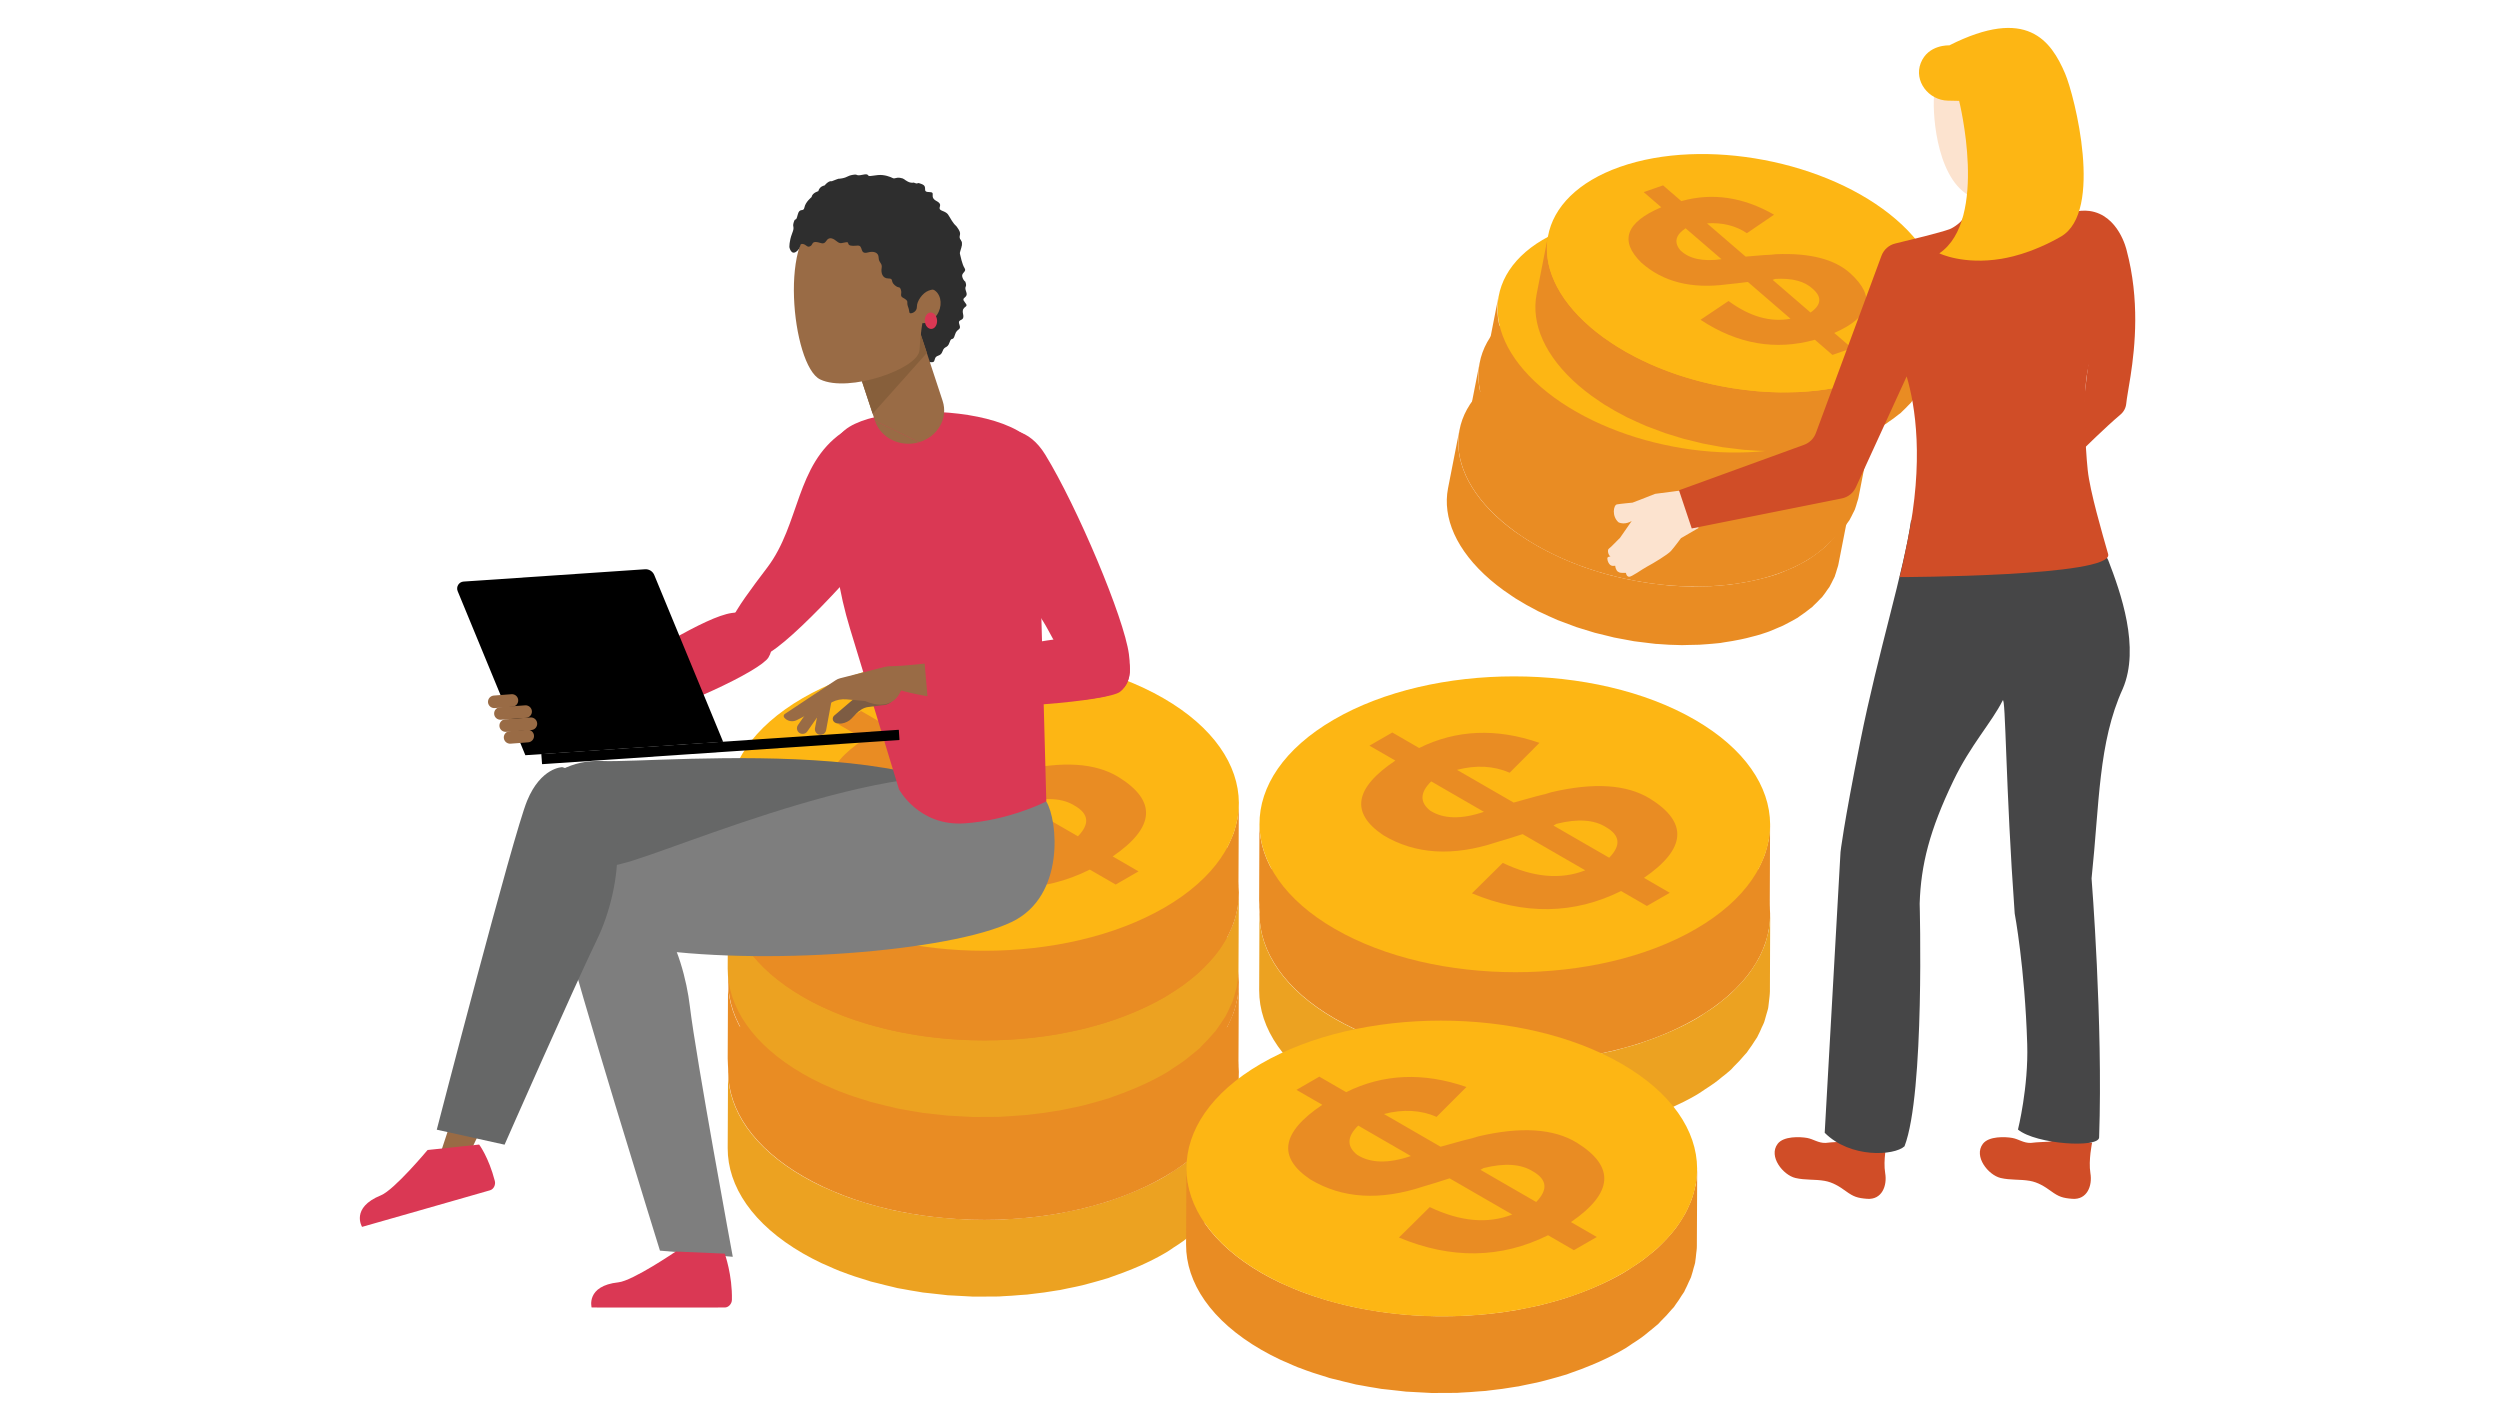 <?xml version="1.0" encoding="utf-8"?>
<!-- Generator: Adobe Illustrator 25.0.1, SVG Export Plug-In . SVG Version: 6.00 Build 0)  -->
<svg version="1.1" id="Layer_1" xmlns="http://www.w3.org/2000/svg" xmlns:xlink="http://www.w3.org/1999/xlink" x="0px" y="0px"
	 viewBox="0 0 427 240" style="enable-background:new 0 0 427 240;" xml:space="preserve">
<style type="text/css">
	.st0{fill:#E98C23;}
	.st1{fill:#ECA221;}
	.st2{fill:#FDB614;}
	.st3{fill:#FCE3CF;}
	.st4{fill:#D04D27;}
	.st5{fill:#464647;}
	.st6{fill:#DA3854;}
	.st7{fill:#8F705C;}
	.st8{fill:#666767;}
	.st9{fill:#7E7E7E;}
	.st10{fill:#996B45;}
	.st11{fill:#7D5C43;}
	.st12{fill:#2E2E2E;}
	.st13{fill:#875F3B;}
</style>
<path class="st0" d="M289.46,138.24c17.09,9.87,17.18,25.87,0.22,35.73c-16.98,9.87-44.61,9.87-61.7,0
	c-17.07-9.86-17.16-25.86-0.18-35.73C244.76,128.39,272.39,128.39,289.46,138.24"/>
<path class="st1" d="M302.24,157.52c0.04-0.42,0.11-0.84,0.11-1.27l-0.05,13.09l-0.02,0.39c0,0.3-0.07,0.6-0.09,0.9
	c-0.05,0.46-0.09,0.91-0.16,1.37l-0.04,0.25c-0.05,0.28-0.18,0.58-0.25,0.88c-0.12,0.42-0.23,0.86-0.37,1.3l-0.09,0.26
	c-0.1,0.26-0.25,0.53-0.37,0.79c-0.19,0.46-0.39,0.92-0.63,1.36l-0.16,0.33c-0.12,0.21-0.3,0.42-0.42,0.63
	c-0.32,0.51-0.65,1.02-1.04,1.53l-0.3,0.44l-0.4,0.44c-0.55,0.67-1.18,1.34-1.85,1.99l-0.44,0.48l-0.26,0.23
	c-0.42,0.37-0.88,0.74-1.34,1.09c-0.4,0.34-0.79,0.65-1.23,0.97c-0.49,0.35-1.02,0.7-1.55,1.04c-0.39,0.25-0.74,0.51-1.14,0.76
	c-0.18,0.11-0.35,0.21-0.53,0.32c-1.3,0.76-2.69,1.44-4.1,2.08c-0.42,0.19-0.84,0.37-1.27,0.54c-1.11,0.46-2.25,0.9-3.41,1.28
	c-0.26,0.09-0.51,0.21-0.77,0.3l-0.49,0.14c-0.72,0.23-1.48,0.42-2.23,0.63c-0.56,0.16-1.14,0.32-1.72,0.46
	c-0.79,0.19-1.58,0.35-2.39,0.53c-0.48,0.09-0.93,0.21-1.41,0.3l-0.25,0.04c-1.64,0.28-3.29,0.51-4.96,0.69l-0.37,0.05
	c-0.39,0.04-0.79,0.04-1.2,0.07c-0.97,0.09-1.95,0.16-2.94,0.19c-0.23,0.02-0.46,0.05-0.7,0.05c-0.39,0.02-0.79,0-1.2,0
	c-0.79,0.02-1.58,0.04-2.38,0.02c-0.3,0-0.6,0.02-0.9,0c-0.37,0-0.74-0.04-1.11-0.05c-0.74-0.04-1.48-0.07-2.22-0.12
	c-0.32-0.02-0.65-0.02-0.97-0.05c-0.35-0.02-0.69-0.07-1.04-0.11c-0.74-0.07-1.46-0.16-2.18-0.25c-0.33-0.05-0.69-0.07-1.02-0.12
	c-0.32-0.03-0.62-0.11-0.93-0.16c-0.77-0.12-1.55-0.25-2.31-0.4c-0.37-0.07-0.74-0.1-1.09-0.18c-0.25-0.05-0.47-0.12-0.72-0.19
	c-0.91-0.19-1.81-0.42-2.71-0.65c-0.37-0.1-0.76-0.18-1.13-0.28l-0.37-0.12c-1.6-0.47-3.17-0.99-4.68-1.58l-0.25-0.09
	c-0.67-0.26-1.3-0.56-1.95-0.84c-0.39-0.18-0.77-0.32-1.14-0.49c-1.09-0.53-2.16-1.07-3.18-1.67c-8.6-4.96-12.88-11.47-12.86-17.98
	l0.05-13.07c0,6.51,4.29,13,12.86,17.95c1.04,0.6,2.09,1.14,3.2,1.67c0.37,0.17,0.76,0.33,1.13,0.49c0.74,0.32,1.46,0.65,2.2,0.93
	c1.51,0.6,3.1,1.13,4.7,1.58c0.47,0.14,0.99,0.26,1.48,0.4c0.9,0.23,1.79,0.46,2.73,0.67c0.6,0.12,1.2,0.25,1.8,0.35
	c0.77,0.16,1.55,0.28,2.32,0.4c0.63,0.11,1.29,0.19,1.94,0.28c0.74,0.09,1.46,0.18,2.2,0.25c0.67,0.05,1.34,0.12,2.01,0.16
	c0.74,0.05,1.48,0.09,2.22,0.12c0.67,0.04,1.32,0.05,1.99,0.05c0.79,0.02,1.6,0,2.39,0c0.63-0.02,1.27-0.04,1.88-0.05
	c1-0.05,1.97-0.12,2.96-0.21c0.53-0.04,1.04-0.07,1.55-0.12c1.67-0.18,3.33-0.4,4.96-0.69c0.56-0.11,1.11-0.23,1.67-0.33
	c0.79-0.18,1.6-0.33,2.39-0.51c0.58-0.14,1.15-0.32,1.73-0.48c0.74-0.19,1.49-0.4,2.23-0.63c0.42-0.14,0.84-0.3,1.27-0.44
	c1.16-0.39,2.3-0.83,3.41-1.29c0.42-0.17,0.85-0.35,1.25-0.54c1.42-0.63,2.82-1.32,4.12-2.08c0.58-0.33,1.11-0.7,1.65-1.07
	c0.53-0.33,1.07-0.67,1.57-1.04c0.42-0.3,0.81-0.63,1.21-0.95c0.46-0.37,0.92-0.74,1.34-1.11c0.26-0.23,0.47-0.48,0.72-0.7
	c0.67-0.65,1.28-1.32,1.85-1.99c0.25-0.3,0.47-0.58,0.7-0.88c0.37-0.51,0.7-1.02,1.02-1.53c0.19-0.32,0.4-0.63,0.58-0.97
	c0.25-0.44,0.44-0.9,0.65-1.36c0.14-0.35,0.32-0.7,0.44-1.05c0.16-0.44,0.26-0.88,0.37-1.32c0.11-0.37,0.21-0.74,0.28-1.11
	C302.17,158.43,302.2,157.98,302.24,157.52"/>
<path class="st0" d="M215.06,153.77l0.05-13.06c0,6.49,4.29,13.01,12.86,17.93c1.04,0.6,2.09,1.16,3.2,1.67
	c0.37,0.18,0.76,0.33,1.13,0.49c0.74,0.33,1.46,0.65,2.2,0.93c1.51,0.6,3.1,1.13,4.7,1.58c0.47,0.14,0.99,0.26,1.48,0.4
	c0.9,0.23,1.79,0.46,2.73,0.67c0.6,0.12,1.2,0.25,1.79,0.37c0.77,0.14,1.55,0.28,2.32,0.39c0.63,0.11,1.29,0.19,1.94,0.28
	c0.74,0.09,1.46,0.18,2.2,0.25c0.67,0.07,1.34,0.12,2.01,0.18c0.74,0.04,1.48,0.09,2.22,0.1c0.67,0.04,1.32,0.05,1.99,0.05
	c0.79,0.02,1.6,0.02,2.39,0c0.63-0.02,1.27-0.03,1.88-0.05c1-0.05,1.97-0.12,2.95-0.19c0.53-0.05,1.04-0.09,1.55-0.14
	c1.67-0.18,3.32-0.4,4.96-0.69c0.56-0.11,1.11-0.23,1.67-0.33c0.79-0.16,1.6-0.32,2.39-0.51c0.58-0.14,1.14-0.32,1.72-0.47
	c0.74-0.19,1.5-0.4,2.24-0.63c0.42-0.14,0.84-0.28,1.27-0.44c1.16-0.39,2.3-0.83,3.41-1.29c0.42-0.18,0.85-0.35,1.25-0.54
	c1.43-0.63,2.82-1.32,4.12-2.08c0.58-0.33,1.11-0.7,1.65-1.05c0.53-0.35,1.07-0.69,1.57-1.04c0.42-0.32,0.81-0.65,1.21-0.97
	c0.46-0.37,0.92-0.74,1.34-1.11c0.26-0.23,0.48-0.47,0.72-0.7c0.67-0.65,1.29-1.32,1.85-1.99c0.25-0.3,0.48-0.58,0.7-0.88
	c0.37-0.51,0.7-1,1.02-1.51c0.19-0.34,0.4-0.65,0.58-0.99c0.25-0.44,0.44-0.9,0.65-1.36c0.14-0.35,0.32-0.7,0.44-1.05
	c0.16-0.44,0.27-0.88,0.37-1.3c0.11-0.37,0.21-0.74,0.28-1.13c0.09-0.46,0.12-0.91,0.16-1.37c0.04-0.42,0.11-0.85,0.11-1.27
	l-0.05,13.11l-0.02,0.37c0,0.3-0.07,0.6-0.09,0.9c-0.05,0.46-0.09,0.91-0.16,1.37l-0.03,0.25c-0.05,0.28-0.18,0.58-0.25,0.88
	c-0.12,0.42-0.23,0.86-0.37,1.3l-0.09,0.26c-0.11,0.26-0.25,0.53-0.37,0.79c-0.19,0.46-0.39,0.92-0.63,1.36l-0.16,0.33
	c-0.12,0.21-0.3,0.42-0.42,0.63c-0.32,0.51-0.65,1.02-1.04,1.53l-0.3,0.44l-0.4,0.44c-0.55,0.67-1.18,1.34-1.85,1.99l-0.44,0.48
	l-0.26,0.23c-0.42,0.37-0.88,0.74-1.34,1.09c-0.41,0.33-0.79,0.65-1.23,0.97c-0.49,0.37-1.02,0.7-1.55,1.04
	c-0.39,0.26-0.74,0.53-1.14,0.76c-0.18,0.11-0.35,0.21-0.53,0.32c-1.3,0.76-2.69,1.44-4.1,2.08c-0.42,0.19-0.84,0.37-1.27,0.55
	c-1.11,0.46-2.25,0.9-3.41,1.29c-0.26,0.09-0.51,0.21-0.77,0.3l-0.49,0.14c-0.72,0.23-1.48,0.44-2.24,0.63
	c-0.56,0.16-1.14,0.33-1.72,0.47c-0.79,0.18-1.58,0.33-2.39,0.51c-0.48,0.09-0.93,0.21-1.41,0.3l-0.25,0.03
	c-1.64,0.28-3.29,0.51-4.96,0.69l-0.37,0.05c-0.39,0.04-0.79,0.05-1.2,0.09c-0.97,0.07-1.95,0.14-2.94,0.19
	c-0.23,0-0.46,0.04-0.7,0.04c-0.39,0.02-0.79,0-1.2,0.02c-0.79,0-1.59,0.02-2.38,0c-0.3,0-0.6,0.02-0.9,0
	c-0.37,0-0.74-0.04-1.11-0.05c-0.74-0.04-1.48-0.07-2.22-0.12c-0.32-0.02-0.65-0.02-0.97-0.05c-0.35-0.02-0.69-0.07-1.04-0.11
	c-0.74-0.07-1.46-0.16-2.18-0.25c-0.33-0.04-0.69-0.07-1.02-0.12c-0.32-0.04-0.62-0.11-0.93-0.16c-0.77-0.12-1.55-0.25-2.3-0.4
	c-0.37-0.05-0.74-0.1-1.09-0.18c-0.25-0.05-0.48-0.12-0.72-0.18c-0.92-0.21-1.81-0.44-2.71-0.67c-0.37-0.11-0.76-0.18-1.13-0.28
	l-0.37-0.12c-1.6-0.48-3.17-0.99-4.68-1.58l-0.25-0.07c-0.67-0.26-1.3-0.56-1.95-0.86c-0.39-0.16-0.77-0.32-1.14-0.49
	c-1.09-0.53-2.16-1.07-3.18-1.67C219.32,166.79,215.05,160.28,215.06,153.77"/>
<path class="st2" d="M289.46,122.92c17.09,9.87,17.18,25.87,0.22,35.73c-16.98,9.87-44.61,9.87-61.7,0
	c-17.07-9.86-17.16-25.86-0.18-35.73C244.76,113.06,272.39,113.06,289.46,122.92"/>
<path class="st0" d="M265.34,141.01l9.51,5.49c2.04-2.09,1.87-3.82-0.51-5.2c-2.04-1.31-4.87-1.5-8.49-0.59
	C265.73,140.79,265.56,140.88,265.34,141.01 M253.45,138.66l-9-5.2c-1.93,1.9-1.98,3.56-0.17,5
	C246.55,139.9,249.61,139.97,253.45,138.66 M280.79,149.94l4.41,2.55l-3.91,2.25l-4.41-2.55c-8.04,3.99-16.53,4.12-25.47,0.39
	l5.26-5.2c5.21,2.49,9.9,2.91,14.09,1.27l-10.7-6.18c-1.59,0.53-3.06,0.98-4.42,1.37c-7.47,2.48-13.92,2.09-19.36-1.18
	c-5.66-3.79-4.98-8.04,2.04-12.75l-4.42-2.55l3.91-2.25l4.58,2.65c6.34-3.14,13.19-3.43,20.55-0.88l-5.09,5.1
	c-2.72-1.18-5.71-1.34-9-0.49l9.68,5.59c0.91-0.26,2.21-0.62,3.9-1.08c1.13-0.26,1.98-0.49,2.55-0.69
	c7.24-1.7,12.85-1.34,16.81,1.08C288.37,140.46,288.03,144.97,280.79,149.94"/>
<path class="st1" d="M211.5,184.51c-0.04,0.46-0.07,0.92-0.16,1.38c-0.07,0.37-0.18,0.74-0.28,1.11c-0.11,0.44-0.22,0.88-0.38,1.31
	c-0.13,0.35-0.29,0.71-0.45,1.06c-0.2,0.46-0.4,0.91-0.64,1.36c-0.18,0.33-0.39,0.65-0.58,0.97c-0.32,0.51-0.65,1.02-1.02,1.52
	c-0.22,0.3-0.46,0.59-0.71,0.88c-0.56,0.68-1.18,1.34-1.85,1.99c-0.24,0.23-0.46,0.47-0.72,0.7c-0.42,0.38-0.88,0.74-1.34,1.1
	c-0.4,0.32-0.79,0.65-1.22,0.96c-0.49,0.36-1.03,0.69-1.56,1.04c-0.55,0.36-1.07,0.72-1.66,1.07c-1.3,0.76-2.69,1.44-4.11,2.08
	c-0.41,0.19-0.83,0.36-1.25,0.54c-1.11,0.46-2.25,0.9-3.42,1.29c-0.42,0.14-0.83,0.3-1.26,0.43c-0.73,0.23-1.49,0.43-2.24,0.64
	c-0.57,0.16-1.14,0.32-1.73,0.46c-0.79,0.19-1.59,0.35-2.4,0.51c-0.55,0.11-1.1,0.24-1.66,0.34c-1.63,0.29-3.29,0.52-4.96,0.69
	c-0.51,0.05-1.04,0.09-1.55,0.13c-0.98,0.08-1.96,0.15-2.95,0.2c-0.63,0.03-1.26,0.04-1.88,0.05c-0.8,0.01-1.6,0.02-2.4,0.01
	c-0.66-0.01-1.33-0.03-1.99-0.05c-0.74-0.03-1.48-0.07-2.22-0.12c-0.67-0.05-1.34-0.1-2.01-0.17c-0.73-0.07-1.46-0.15-2.19-0.24
	c-0.65-0.08-1.3-0.18-1.94-0.27c-0.78-0.12-1.55-0.26-2.32-0.4c-0.6-0.12-1.2-0.23-1.8-0.36c-0.92-0.2-1.83-0.43-2.73-0.67
	c-0.49-0.13-0.99-0.26-1.48-0.4c-1.6-0.47-3.17-0.99-4.69-1.58c-0.75-0.29-1.47-0.61-2.2-0.93c-0.38-0.17-0.77-0.32-1.14-0.49
	c-1.1-0.52-2.17-1.08-3.2-1.67c-8.59-4.96-12.88-11.47-12.86-17.98l-0.06,13.11c-0.02,6.51,4.27,13.02,12.86,17.98
	c1.03,0.59,2.1,1.15,3.2,1.67c0.37,0.17,0.76,0.33,1.13,0.49c0.65,0.29,1.29,0.59,1.96,0.85l0.24,0.08
	c1.51,0.59,3.08,1.11,4.68,1.58l0.38,0.13c0.37,0.1,0.75,0.18,1.12,0.27c0.9,0.24,1.8,0.46,2.71,0.67c0.24,0.05,0.48,0.13,0.72,0.18
	c0.36,0.07,0.73,0.12,1.09,0.19c0.76,0.15,1.53,0.28,2.31,0.4c0.31,0.05,0.62,0.12,0.93,0.16c0.34,0.05,0.69,0.07,1.03,0.11
	c0.72,0.09,1.45,0.17,2.17,0.24c0.35,0.03,0.69,0.09,1.04,0.12c0.32,0.03,0.65,0.03,0.97,0.05c0.74,0.05,1.48,0.09,2.22,0.12
	c0.37,0.01,0.74,0.05,1.11,0.06c0.3,0.01,0.59-0.01,0.89,0c0.8,0.01,1.59,0,2.39-0.01c0.4-0.01,0.8,0.01,1.19-0.01
	c0.24-0.01,0.47-0.04,0.71-0.05c0.99-0.04,1.96-0.11,2.94-0.2c0.4-0.03,0.8-0.04,1.19-0.08l0.36-0.05c1.67-0.18,3.33-0.4,4.96-0.69
	l0.24-0.03c0.48-0.09,0.94-0.21,1.42-0.3c0.8-0.16,1.61-0.32,2.4-0.51c0.58-0.14,1.15-0.31,1.72-0.46c0.75-0.21,1.5-0.41,2.24-0.64
	l0.49-0.14c0.27-0.09,0.51-0.21,0.78-0.29c1.17-0.4,2.31-0.83,3.42-1.29c0.42-0.18,0.84-0.35,1.25-0.53
	c1.42-0.64,2.81-1.32,4.11-2.08c0.18-0.1,0.36-0.21,0.53-0.31c0.4-0.24,0.75-0.51,1.13-0.76c0.53-0.34,1.07-0.68,1.56-1.04
	c0.43-0.31,0.82-0.64,1.22-0.97c0.45-0.37,0.92-0.73,1.34-1.1l0.27-0.22l0.45-0.49c0.67-0.65,1.29-1.31,1.85-1.99l0.4-0.43l0.3-0.45
	c0.38-0.5,0.71-1.01,1.03-1.52c0.13-0.21,0.31-0.42,0.43-0.63l0.15-0.33c0.24-0.45,0.44-0.9,0.64-1.36
	c0.12-0.26,0.27-0.52,0.37-0.79l0.08-0.27c0.15-0.43,0.26-0.87,0.37-1.3c0.08-0.29,0.19-0.59,0.25-0.88l0.03-0.24
	c0.08-0.46,0.12-0.91,0.16-1.37c0.03-0.3,0.09-0.6,0.1-0.89l0.01-0.38l0.06-13.11C211.6,183.66,211.53,184.08,211.5,184.51"/>
<path class="st0" d="M198.72,165.23c17.09,9.87,17.18,25.87,0.22,35.73c-16.98,9.87-44.61,9.87-61.7,0
	c-17.07-9.86-17.16-25.86-0.18-35.73C154.02,155.38,181.65,155.38,198.72,165.23"/>
<path class="st0" d="M174.6,183.33l9.51,5.49c2.04-2.09,1.87-3.82-0.51-5.2c-2.04-1.31-4.87-1.5-8.49-0.59
	C174.99,183.1,174.82,183.2,174.6,183.33 M162.71,180.97l-9-5.2c-1.93,1.9-1.98,3.56-0.17,5
	C155.8,182.21,158.86,182.28,162.71,180.97 M190.05,192.25l4.41,2.55l-3.9,2.26l-4.42-2.55c-8.04,3.99-16.53,4.12-25.47,0.39
	l5.26-5.2c5.21,2.48,9.9,2.91,14.09,1.27l-10.7-6.18c-1.59,0.52-3.06,0.98-4.41,1.37c-7.47,2.48-13.93,2.09-19.36-1.18
	c-5.66-3.79-4.98-8.04,2.04-12.74l-4.41-2.55l3.9-2.26l4.58,2.65c6.34-3.14,13.19-3.43,20.55-0.88l-5.1,5.1
	c-2.72-1.18-5.71-1.34-9-0.49l9.68,5.59c0.91-0.26,2.21-0.62,3.9-1.08c1.13-0.26,1.98-0.49,2.55-0.69
	c7.25-1.7,12.85-1.34,16.81,1.08C197.63,182.77,197.29,187.28,190.05,192.25"/>
<path class="st0" d="M211.5,169.18c-0.04,0.46-0.07,0.92-0.16,1.38c-0.07,0.37-0.18,0.74-0.28,1.11c-0.11,0.44-0.22,0.88-0.38,1.31
	c-0.13,0.35-0.29,0.71-0.45,1.06c-0.2,0.46-0.4,0.91-0.64,1.36c-0.18,0.32-0.39,0.65-0.58,0.97c-0.32,0.51-0.65,1.02-1.02,1.52
	c-0.22,0.3-0.46,0.59-0.71,0.88c-0.56,0.68-1.18,1.34-1.85,1.99c-0.24,0.23-0.46,0.47-0.72,0.71c-0.42,0.38-0.88,0.74-1.34,1.1
	c-0.4,0.32-0.79,0.65-1.22,0.97c-0.49,0.36-1.03,0.69-1.56,1.04c-0.55,0.36-1.07,0.73-1.66,1.07c-1.3,0.76-2.69,1.44-4.11,2.08
	c-0.41,0.18-0.83,0.36-1.25,0.53c-1.11,0.47-2.25,0.9-3.42,1.3c-0.42,0.14-0.83,0.3-1.26,0.43c-0.73,0.23-1.49,0.43-2.24,0.64
	c-0.57,0.16-1.14,0.32-1.73,0.47c-0.79,0.19-1.59,0.35-2.4,0.51c-0.55,0.11-1.1,0.24-1.66,0.34c-1.63,0.29-3.29,0.52-4.96,0.69
	c-0.51,0.05-1.04,0.09-1.55,0.13c-0.98,0.08-1.96,0.15-2.95,0.2c-0.63,0.03-1.26,0.04-1.88,0.05c-0.8,0.01-1.6,0.02-2.4,0.01
	c-0.66-0.01-1.33-0.03-1.99-0.05c-0.74-0.03-1.48-0.07-2.22-0.12c-0.67-0.05-1.34-0.1-2.01-0.17c-0.73-0.07-1.46-0.15-2.19-0.24
	c-0.65-0.08-1.3-0.18-1.94-0.28c-0.78-0.12-1.55-0.26-2.32-0.4c-0.6-0.12-1.2-0.23-1.8-0.37c-0.92-0.2-1.83-0.43-2.73-0.67
	c-0.49-0.13-0.99-0.25-1.48-0.4c-1.6-0.47-3.17-0.99-4.69-1.58c-0.75-0.29-1.47-0.61-2.2-0.93c-0.38-0.17-0.77-0.32-1.14-0.49
	c-1.1-0.52-2.17-1.08-3.2-1.67c-8.59-4.96-12.88-11.47-12.86-17.98l-0.06,13.11c-0.02,6.51,4.27,13.02,12.86,17.98
	c1.03,0.59,2.1,1.15,3.2,1.67c0.37,0.17,0.76,0.33,1.13,0.49c0.65,0.29,1.29,0.59,1.96,0.85l0.24,0.08
	c1.51,0.59,3.08,1.11,4.68,1.58l0.38,0.13c0.37,0.1,0.75,0.18,1.12,0.27c0.9,0.24,1.8,0.46,2.71,0.67c0.24,0.05,0.48,0.13,0.72,0.18
	c0.36,0.07,0.73,0.12,1.09,0.19c0.76,0.15,1.53,0.28,2.31,0.4c0.31,0.05,0.62,0.12,0.93,0.16c0.34,0.05,0.69,0.07,1.03,0.12
	c0.72,0.09,1.45,0.17,2.17,0.24c0.35,0.03,0.69,0.09,1.04,0.12c0.32,0.03,0.65,0.03,0.97,0.05c0.74,0.05,1.48,0.09,2.22,0.12
	c0.37,0.01,0.74,0.05,1.11,0.06c0.3,0.01,0.59-0.01,0.89,0c0.8,0.01,1.59,0,2.39-0.01c0.4-0.01,0.8,0.01,1.19-0.01
	c0.24-0.01,0.47-0.04,0.71-0.05c0.99-0.04,1.96-0.11,2.94-0.2c0.4-0.03,0.8-0.04,1.19-0.08l0.36-0.05c1.67-0.17,3.33-0.4,4.96-0.69
	l0.24-0.03c0.48-0.09,0.94-0.21,1.42-0.3c0.8-0.16,1.61-0.32,2.4-0.51c0.58-0.14,1.15-0.31,1.72-0.46c0.75-0.2,1.5-0.41,2.24-0.64
	l0.49-0.14c0.27-0.09,0.51-0.21,0.78-0.29c1.17-0.4,2.31-0.83,3.42-1.3c0.42-0.18,0.84-0.35,1.25-0.53
	c1.42-0.64,2.81-1.32,4.11-2.08c0.18-0.1,0.36-0.21,0.53-0.31c0.4-0.24,0.75-0.51,1.13-0.76c0.53-0.34,1.07-0.68,1.56-1.04
	c0.43-0.31,0.82-0.64,1.22-0.97c0.45-0.37,0.92-0.73,1.34-1.1l0.27-0.22l0.45-0.49c0.67-0.65,1.29-1.31,1.85-1.99l0.4-0.43l0.3-0.45
	c0.38-0.5,0.71-1.01,1.03-1.52c0.13-0.21,0.31-0.42,0.43-0.64l0.15-0.33c0.24-0.45,0.44-0.9,0.64-1.36
	c0.12-0.26,0.27-0.52,0.37-0.79l0.08-0.27c0.15-0.43,0.26-0.87,0.37-1.3c0.08-0.29,0.19-0.59,0.25-0.88l0.03-0.24
	c0.08-0.46,0.12-0.91,0.16-1.37c0.03-0.3,0.09-0.6,0.1-0.9l0.01-0.38l0.06-13.11C211.6,168.33,211.53,168.76,211.5,169.18"/>
<path class="st0" d="M198.72,149.91c17.09,9.87,17.18,25.87,0.22,35.73c-16.98,9.87-44.61,9.87-61.7,0
	c-17.07-9.86-17.16-25.86-0.18-35.73C154.02,140.05,181.65,140.05,198.72,149.91"/>
<path class="st0" d="M174.6,168l9.51,5.49c2.04-2.09,1.87-3.82-0.51-5.2c-2.04-1.3-4.87-1.5-8.49-0.59
	C174.99,167.77,174.82,167.87,174.6,168 M162.71,165.65l-9-5.19c-1.93,1.9-1.98,3.56-0.17,5
	C155.8,166.89,158.86,166.96,162.71,165.65 M190.05,176.92l4.41,2.55l-3.9,2.25l-4.42-2.55c-8.04,3.99-16.53,4.12-25.47,0.39
	l5.26-5.2c5.21,2.49,9.9,2.91,14.09,1.27l-10.7-6.18c-1.59,0.52-3.06,0.98-4.41,1.37c-7.47,2.49-13.93,2.09-19.36-1.18
	c-5.66-3.79-4.98-8.04,2.04-12.74l-4.41-2.55l3.9-2.25l4.58,2.65c6.34-3.14,13.19-3.43,20.55-0.88l-5.1,5.1
	c-2.72-1.18-5.71-1.34-9-0.49l9.68,5.59c0.91-0.26,2.21-0.62,3.9-1.08c1.13-0.26,1.98-0.49,2.55-0.69
	c7.25-1.7,12.85-1.34,16.81,1.08C197.63,167.45,197.29,171.96,190.05,176.92"/>
<path class="st1" d="M211.5,153.86c-0.04,0.46-0.07,0.92-0.16,1.38c-0.07,0.37-0.18,0.74-0.28,1.11c-0.11,0.44-0.22,0.88-0.38,1.31
	c-0.13,0.35-0.29,0.71-0.45,1.06c-0.2,0.46-0.4,0.91-0.64,1.36c-0.18,0.33-0.39,0.65-0.58,0.97c-0.32,0.51-0.65,1.02-1.02,1.52
	c-0.22,0.3-0.46,0.59-0.71,0.88c-0.56,0.68-1.18,1.34-1.85,1.99c-0.24,0.23-0.46,0.47-0.72,0.7c-0.42,0.38-0.88,0.74-1.34,1.1
	c-0.4,0.32-0.79,0.65-1.22,0.96c-0.49,0.36-1.03,0.7-1.56,1.04c-0.55,0.36-1.07,0.72-1.66,1.07c-1.3,0.76-2.69,1.44-4.11,2.08
	c-0.41,0.19-0.83,0.36-1.25,0.54c-1.11,0.46-2.25,0.9-3.42,1.29c-0.42,0.14-0.83,0.3-1.26,0.43c-0.73,0.23-1.49,0.43-2.24,0.64
	c-0.57,0.16-1.14,0.32-1.73,0.46c-0.79,0.19-1.59,0.35-2.4,0.51c-0.55,0.11-1.1,0.24-1.66,0.34c-1.63,0.29-3.29,0.52-4.96,0.69
	c-0.51,0.05-1.04,0.09-1.55,0.13c-0.98,0.08-1.96,0.15-2.95,0.2c-0.63,0.03-1.26,0.04-1.88,0.05c-0.8,0.01-1.6,0.02-2.4,0.01
	c-0.66-0.01-1.33-0.03-1.99-0.05c-0.74-0.03-1.48-0.07-2.22-0.12c-0.67-0.05-1.34-0.1-2.01-0.17c-0.73-0.07-1.46-0.15-2.19-0.24
	c-0.65-0.08-1.3-0.18-1.94-0.28c-0.78-0.12-1.55-0.26-2.32-0.4c-0.6-0.12-1.2-0.23-1.8-0.36c-0.92-0.2-1.83-0.43-2.73-0.67
	c-0.49-0.13-0.99-0.26-1.48-0.4c-1.6-0.47-3.17-0.99-4.69-1.58c-0.75-0.29-1.47-0.61-2.2-0.93c-0.38-0.17-0.77-0.32-1.14-0.5
	c-1.1-0.52-2.17-1.07-3.2-1.67c-8.59-4.96-12.88-11.47-12.86-17.98l-0.06,13.11c-0.02,6.51,4.27,13.02,12.86,17.98
	c1.03,0.59,2.1,1.15,3.2,1.67c0.37,0.18,0.76,0.33,1.13,0.49c0.65,0.29,1.29,0.59,1.96,0.85l0.24,0.08
	c1.51,0.59,3.08,1.11,4.68,1.58l0.38,0.13c0.37,0.1,0.75,0.18,1.12,0.27c0.9,0.24,1.8,0.46,2.71,0.66c0.24,0.05,0.48,0.13,0.72,0.18
	c0.36,0.07,0.73,0.12,1.09,0.19c0.76,0.15,1.53,0.28,2.31,0.4c0.31,0.05,0.62,0.12,0.93,0.16c0.34,0.05,0.69,0.07,1.03,0.11
	c0.72,0.09,1.45,0.17,2.17,0.24c0.35,0.03,0.69,0.09,1.04,0.12c0.32,0.03,0.65,0.03,0.97,0.05c0.74,0.05,1.48,0.09,2.22,0.12
	c0.37,0.01,0.74,0.05,1.11,0.06c0.3,0.01,0.59-0.01,0.89,0c0.8,0.01,1.59,0,2.39-0.01c0.4-0.01,0.8,0.01,1.19-0.01
	c0.24-0.01,0.47-0.04,0.71-0.05c0.99-0.04,1.96-0.12,2.94-0.2c0.4-0.03,0.8-0.04,1.19-0.08l0.36-0.05c1.67-0.18,3.33-0.4,4.96-0.69
	l0.24-0.03c0.48-0.09,0.94-0.21,1.42-0.3c0.8-0.16,1.61-0.32,2.4-0.51c0.58-0.14,1.15-0.31,1.72-0.46c0.75-0.21,1.5-0.41,2.24-0.64
	l0.49-0.14c0.27-0.09,0.51-0.2,0.78-0.29c1.17-0.4,2.31-0.83,3.42-1.3c0.42-0.18,0.84-0.35,1.25-0.53c1.42-0.64,2.81-1.32,4.11-2.08
	c0.18-0.1,0.36-0.21,0.53-0.31c0.4-0.24,0.75-0.51,1.13-0.76c0.53-0.34,1.07-0.68,1.56-1.04c0.43-0.31,0.82-0.64,1.22-0.96
	c0.45-0.36,0.92-0.73,1.34-1.1l0.27-0.22l0.45-0.49c0.67-0.65,1.29-1.31,1.85-1.99l0.4-0.43l0.3-0.45c0.38-0.5,0.71-1.01,1.03-1.52
	c0.13-0.21,0.31-0.42,0.43-0.64l0.15-0.33c0.24-0.45,0.44-0.9,0.64-1.36c0.12-0.26,0.27-0.52,0.37-0.79l0.08-0.27
	c0.15-0.43,0.26-0.87,0.37-1.3c0.08-0.29,0.19-0.59,0.25-0.88l0.03-0.24c0.08-0.46,0.12-0.91,0.16-1.37c0.03-0.3,0.09-0.6,0.1-0.89
	l0.01-0.38l0.06-13.11C211.6,153.01,211.53,153.43,211.5,153.86"/>
<path class="st0" d="M198.72,134.58c17.09,9.87,17.18,25.87,0.22,35.73c-16.98,9.87-44.61,9.87-61.7,0
	c-17.07-9.85-17.16-25.86-0.18-35.73C154.02,124.73,181.65,124.73,198.72,134.58"/>
<path class="st0" d="M211.5,138.54c-0.04,0.46-0.07,0.92-0.16,1.38c-0.07,0.37-0.18,0.74-0.28,1.11c-0.11,0.44-0.22,0.88-0.38,1.31
	c-0.13,0.35-0.29,0.71-0.45,1.06c-0.2,0.46-0.4,0.91-0.64,1.36c-0.18,0.33-0.39,0.65-0.58,0.97c-0.32,0.51-0.65,1.02-1.02,1.52
	c-0.22,0.3-0.46,0.59-0.71,0.88c-0.56,0.68-1.18,1.34-1.85,1.99c-0.24,0.24-0.46,0.47-0.72,0.7c-0.42,0.38-0.88,0.74-1.34,1.11
	c-0.4,0.32-0.79,0.65-1.22,0.96c-0.49,0.36-1.03,0.7-1.56,1.04c-0.55,0.36-1.07,0.73-1.66,1.07c-1.3,0.76-2.69,1.44-4.11,2.08
	c-0.41,0.18-0.83,0.36-1.25,0.53c-1.11,0.47-2.25,0.9-3.42,1.3c-0.42,0.14-0.83,0.3-1.26,0.43c-0.73,0.23-1.49,0.43-2.24,0.64
	c-0.57,0.16-1.14,0.32-1.73,0.46c-0.79,0.19-1.59,0.35-2.4,0.51c-0.55,0.11-1.1,0.24-1.66,0.34c-1.63,0.29-3.29,0.52-4.96,0.69
	c-0.51,0.05-1.04,0.09-1.55,0.13c-0.98,0.08-1.96,0.15-2.95,0.2c-0.63,0.03-1.26,0.04-1.88,0.05c-0.8,0.01-1.6,0.02-2.4,0.01
	c-0.66-0.01-1.33-0.03-1.99-0.06c-0.74-0.03-1.48-0.07-2.22-0.12c-0.67-0.05-1.34-0.1-2.01-0.17c-0.73-0.07-1.46-0.15-2.19-0.24
	c-0.65-0.08-1.3-0.18-1.94-0.28c-0.78-0.12-1.55-0.26-2.32-0.4c-0.6-0.11-1.2-0.23-1.8-0.36c-0.92-0.2-1.83-0.43-2.73-0.67
	c-0.49-0.13-0.99-0.26-1.48-0.4c-1.6-0.47-3.17-0.99-4.69-1.58c-0.75-0.29-1.47-0.61-2.2-0.93c-0.38-0.17-0.77-0.32-1.14-0.5
	c-1.1-0.52-2.17-1.08-3.2-1.67c-8.59-4.96-12.88-11.47-12.86-17.98l-0.06,13.11c-0.02,6.51,4.27,13.02,12.86,17.98
	c1.03,0.59,2.1,1.15,3.2,1.67c0.37,0.18,0.76,0.33,1.13,0.49c0.65,0.29,1.29,0.59,1.96,0.85l0.24,0.08
	c1.51,0.59,3.08,1.11,4.68,1.58l0.38,0.13c0.37,0.1,0.75,0.18,1.12,0.27c0.9,0.24,1.8,0.46,2.71,0.67c0.24,0.05,0.48,0.13,0.72,0.18
	c0.36,0.07,0.73,0.12,1.09,0.19c0.76,0.15,1.53,0.28,2.31,0.4c0.31,0.05,0.62,0.12,0.93,0.16c0.34,0.05,0.69,0.07,1.03,0.12
	c0.72,0.09,1.45,0.17,2.17,0.24c0.35,0.03,0.69,0.09,1.04,0.12c0.32,0.03,0.65,0.03,0.97,0.05c0.74,0.05,1.48,0.09,2.22,0.12
	c0.37,0.02,0.74,0.05,1.11,0.06c0.3,0.01,0.59-0.01,0.89,0c0.8,0.01,1.59,0,2.39-0.01c0.4-0.01,0.8,0.01,1.19,0
	c0.24-0.01,0.47-0.04,0.71-0.05c0.99-0.04,1.96-0.11,2.94-0.2c0.4-0.03,0.8-0.04,1.19-0.08l0.36-0.05c1.67-0.18,3.33-0.4,4.96-0.69
	l0.24-0.03c0.48-0.09,0.94-0.21,1.42-0.3c0.8-0.16,1.61-0.32,2.4-0.51c0.58-0.14,1.15-0.31,1.72-0.46c0.75-0.21,1.5-0.41,2.24-0.64
	l0.49-0.14c0.27-0.09,0.51-0.21,0.78-0.29c1.17-0.4,2.31-0.83,3.42-1.29c0.42-0.18,0.84-0.35,1.25-0.53
	c1.42-0.64,2.81-1.32,4.11-2.08c0.18-0.1,0.36-0.21,0.53-0.31c0.4-0.24,0.75-0.51,1.13-0.76c0.53-0.34,1.07-0.68,1.56-1.04
	c0.43-0.31,0.82-0.64,1.22-0.97c0.45-0.37,0.92-0.73,1.34-1.1l0.27-0.22l0.45-0.49c0.67-0.65,1.29-1.31,1.85-1.99l0.4-0.43l0.3-0.45
	c0.38-0.5,0.71-1.01,1.03-1.52c0.13-0.21,0.31-0.42,0.43-0.64l0.15-0.33c0.24-0.45,0.44-0.9,0.64-1.36
	c0.12-0.26,0.27-0.52,0.37-0.79l0.08-0.27c0.15-0.43,0.26-0.87,0.37-1.3c0.08-0.29,0.19-0.59,0.25-0.88l0.03-0.24
	c0.08-0.46,0.12-0.91,0.16-1.37c0.03-0.3,0.09-0.6,0.1-0.89l0.01-0.38l0.06-13.11C211.6,137.69,211.53,138.11,211.5,138.54"/>
<path class="st2" d="M198.72,119.26c17.09,9.87,17.18,25.87,0.22,35.73c-16.98,9.87-44.61,9.87-61.7,0
	c-17.07-9.86-17.16-25.86-0.18-35.73C154.02,109.4,181.65,109.4,198.72,119.26"/>
<path class="st0" d="M174.6,137.35l9.51,5.49c2.04-2.09,1.87-3.82-0.51-5.2c-2.04-1.31-4.87-1.5-8.49-0.59
	C174.99,137.13,174.82,137.22,174.6,137.35 M162.71,135l-9-5.19c-1.93,1.9-1.98,3.56-0.17,5C155.8,136.24,158.86,136.31,162.71,135
	 M190.05,146.28l4.41,2.55l-3.9,2.25l-4.42-2.55c-8.04,3.99-16.53,4.12-25.47,0.39l5.26-5.2c5.21,2.49,9.9,2.91,14.09,1.27
	l-10.7-6.18c-1.59,0.53-3.06,0.98-4.41,1.37c-7.47,2.48-13.93,2.09-19.36-1.18c-5.66-3.79-4.98-8.04,2.04-12.75l-4.41-2.55l3.9-2.26
	l4.58,2.65c6.34-3.14,13.19-3.43,20.55-0.88l-5.1,5.1c-2.72-1.18-5.71-1.34-9-0.49l9.68,5.59c0.91-0.26,2.21-0.62,3.9-1.08
	c1.13-0.26,1.98-0.49,2.55-0.69c7.25-1.7,12.85-1.34,16.81,1.08C197.63,136.8,197.29,141.31,190.05,146.28"/>
<path class="st0" d="M289.77,200.99c-0.04,0.46-0.07,0.92-0.16,1.38c-0.07,0.37-0.18,0.74-0.28,1.11c-0.11,0.44-0.22,0.88-0.38,1.31
	c-0.13,0.36-0.29,0.71-0.45,1.06c-0.2,0.46-0.4,0.91-0.64,1.36c-0.18,0.32-0.39,0.65-0.58,0.97c-0.32,0.51-0.65,1.02-1.02,1.52
	c-0.22,0.3-0.46,0.59-0.7,0.88c-0.56,0.67-1.18,1.34-1.85,1.99c-0.24,0.23-0.46,0.47-0.72,0.7c-0.42,0.38-0.88,0.74-1.34,1.1
	c-0.4,0.32-0.79,0.65-1.22,0.96c-0.49,0.36-1.03,0.7-1.56,1.04c-0.55,0.36-1.07,0.73-1.66,1.07c-1.3,0.76-2.69,1.44-4.11,2.08
	c-0.41,0.18-0.83,0.36-1.25,0.54c-1.11,0.46-2.25,0.9-3.42,1.29c-0.42,0.14-0.83,0.3-1.26,0.43c-0.73,0.23-1.49,0.43-2.24,0.64
	c-0.57,0.16-1.14,0.32-1.72,0.46c-0.79,0.19-1.6,0.35-2.4,0.51c-0.55,0.11-1.1,0.24-1.66,0.34c-1.63,0.29-3.29,0.52-4.96,0.69
	c-0.51,0.05-1.03,0.09-1.55,0.13c-0.98,0.08-1.96,0.15-2.95,0.2c-0.63,0.03-1.26,0.04-1.88,0.05c-0.8,0.01-1.6,0.02-2.4,0.01
	c-0.66-0.01-1.33-0.03-1.99-0.06c-0.74-0.03-1.48-0.07-2.22-0.12c-0.67-0.05-1.34-0.1-2.01-0.17c-0.73-0.07-1.46-0.15-2.19-0.24
	c-0.65-0.08-1.3-0.18-1.94-0.28c-0.78-0.12-1.55-0.26-2.32-0.4c-0.6-0.11-1.2-0.23-1.8-0.36c-0.92-0.2-1.83-0.43-2.73-0.67
	c-0.49-0.13-0.99-0.26-1.48-0.4c-1.6-0.47-3.17-0.99-4.69-1.58c-0.75-0.29-1.47-0.61-2.2-0.93c-0.38-0.17-0.77-0.32-1.14-0.49
	c-1.1-0.52-2.17-1.08-3.2-1.67c-8.59-4.96-12.88-11.47-12.86-17.98l-0.06,13.11c-0.02,6.51,4.27,13.02,12.86,17.98
	c1.03,0.59,2.1,1.15,3.2,1.67c0.37,0.18,0.76,0.33,1.13,0.49c0.65,0.29,1.29,0.59,1.96,0.85l0.24,0.08
	c1.51,0.59,3.08,1.11,4.68,1.58l0.38,0.13c0.36,0.11,0.75,0.18,1.12,0.27c0.9,0.24,1.8,0.46,2.71,0.67
	c0.24,0.05,0.48,0.13,0.72,0.18c0.36,0.07,0.73,0.12,1.09,0.19c0.76,0.15,1.53,0.28,2.31,0.4c0.31,0.05,0.62,0.12,0.93,0.16
	c0.34,0.05,0.69,0.07,1.03,0.11c0.72,0.09,1.45,0.17,2.17,0.24c0.35,0.03,0.69,0.09,1.04,0.12c0.32,0.03,0.65,0.03,0.97,0.05
	c0.74,0.05,1.48,0.09,2.22,0.12c0.37,0.01,0.74,0.05,1.11,0.06c0.3,0.01,0.59-0.01,0.89,0c0.8,0.01,1.59,0,2.39-0.01
	c0.4-0.01,0.8,0.01,1.19-0.01c0.24-0.01,0.47-0.04,0.71-0.05c0.98-0.04,1.96-0.11,2.94-0.2c0.4-0.03,0.8-0.04,1.19-0.08l0.36-0.05
	c1.67-0.18,3.33-0.4,4.96-0.69l0.24-0.03c0.48-0.09,0.94-0.21,1.42-0.3c0.8-0.16,1.61-0.32,2.4-0.51c0.58-0.14,1.15-0.31,1.73-0.46
	c0.75-0.21,1.5-0.41,2.24-0.64l0.49-0.14c0.27-0.09,0.51-0.21,0.78-0.29c1.17-0.4,2.31-0.83,3.42-1.3c0.42-0.18,0.84-0.35,1.25-0.53
	c1.42-0.64,2.81-1.32,4.11-2.08c0.18-0.1,0.36-0.21,0.53-0.31c0.4-0.24,0.75-0.51,1.13-0.76c0.53-0.34,1.07-0.68,1.56-1.04
	c0.43-0.31,0.82-0.64,1.22-0.97c0.45-0.37,0.92-0.73,1.34-1.1l0.27-0.22l0.45-0.49c0.67-0.65,1.29-1.31,1.85-1.99l0.4-0.43l0.3-0.45
	c0.38-0.5,0.71-1.01,1.02-1.52c0.13-0.21,0.31-0.42,0.43-0.64l0.15-0.33c0.24-0.45,0.44-0.9,0.64-1.36
	c0.11-0.26,0.27-0.52,0.37-0.79l0.08-0.27c0.15-0.43,0.26-0.87,0.37-1.3c0.08-0.29,0.19-0.59,0.25-0.88l0.03-0.24
	c0.08-0.46,0.11-0.92,0.16-1.37c0.03-0.3,0.09-0.6,0.1-0.9l0.01-0.38l0.06-13.11C289.88,200.14,289.81,200.56,289.77,200.99"/>
<path class="st2" d="M276.99,181.71c17.09,9.87,17.18,25.87,0.22,35.73c-16.98,9.87-44.61,9.87-61.7,0
	c-17.07-9.86-17.16-25.86-0.18-35.73C232.29,171.86,259.92,171.86,276.99,181.71"/>
<path class="st0" d="M252.87,199.81l9.51,5.49c2.04-2.09,1.87-3.82-0.51-5.2c-2.04-1.3-4.87-1.5-8.49-0.59
	C253.26,199.58,253.09,199.68,252.87,199.81 M240.98,197.45l-9-5.2c-1.93,1.9-1.98,3.56-0.17,5
	C234.08,198.69,237.13,198.76,240.98,197.45 M268.32,208.73l4.41,2.55l-3.91,2.25l-4.41-2.55c-8.04,3.99-16.53,4.12-25.47,0.39
	l5.26-5.2c5.21,2.48,9.9,2.91,14.09,1.27l-10.7-6.18c-1.59,0.52-3.06,0.98-4.42,1.37c-7.47,2.49-13.92,2.09-19.36-1.18
	c-5.66-3.79-4.98-8.04,2.04-12.75l-4.42-2.55l3.91-2.26l4.58,2.65c6.34-3.14,13.19-3.43,20.55-0.88l-5.1,5.1
	c-2.72-1.18-5.71-1.34-9-0.49l9.68,5.59c0.91-0.26,2.21-0.62,3.91-1.08c1.13-0.26,1.98-0.49,2.55-0.69
	c7.24-1.7,12.85-1.34,16.81,1.08C275.9,199.25,275.56,203.76,268.32,208.73"/>
<path class="st0" d="M315.68,87.24c-0.1,0.35-0.19,0.69-0.32,1.03c-0.11,0.27-0.25,0.54-0.37,0.81c-0.15,0.32-0.3,0.64-0.48,0.95
	c-0.15,0.25-0.33,0.5-0.5,0.74c-0.22,0.32-0.43,0.64-0.69,0.95c-0.18,0.22-0.39,0.44-0.59,0.66c-0.32,0.34-0.65,0.68-1,1.01
	c-0.21,0.19-0.44,0.38-0.67,0.57c-0.53,0.43-1.1,0.85-1.7,1.25c-0.22,0.15-0.42,0.3-0.65,0.43c-0.37,0.23-0.78,0.44-1.18,0.65
	c-0.35,0.19-0.7,0.38-1.07,0.56c-0.43,0.2-0.89,0.38-1.34,0.57c-0.47,0.2-0.93,0.4-1.43,0.58c-1.11,0.39-2.27,0.71-3.45,0.99
	c-0.34,0.08-0.69,0.15-1.04,0.23c-0.92,0.2-1.85,0.36-2.8,0.49c-0.34,0.05-0.68,0.11-1.03,0.15c-0.6,0.07-1.2,0.12-1.8,0.16
	c-0.46,0.04-0.92,0.08-1.39,0.1c-0.63,0.03-1.27,0.04-1.91,0.04c-0.44,0-0.88,0.02-1.32,0.02c-1.29-0.02-2.59-0.08-3.89-0.19
	c-0.4-0.03-0.8-0.09-1.21-0.13c-0.76-0.08-1.52-0.17-2.28-0.28c-0.48-0.07-0.97-0.15-1.45-0.24c-0.61-0.1-1.23-0.22-1.84-0.34
	c-0.51-0.1-1.01-0.21-1.51-0.33c-0.56-0.13-1.12-0.27-1.68-0.41c-0.51-0.13-1.01-0.27-1.51-0.42c-0.55-0.16-1.09-0.33-1.64-0.51
	c-0.49-0.16-0.97-0.32-1.45-0.49c-0.58-0.21-1.15-0.42-1.71-0.65c-0.45-0.18-0.89-0.35-1.32-0.54c-0.68-0.29-1.34-0.6-1.99-0.91
	c-0.36-0.17-0.72-0.34-1.07-0.52c-1.16-0.59-2.28-1.22-3.35-1.89c-0.53-0.33-1.04-0.68-1.55-1.03c-0.26-0.18-0.54-0.36-0.8-0.54
	c-0.77-0.56-1.5-1.14-2.2-1.74c-5.84-5.04-8.18-10.65-7.22-15.62l-1.96,10.01c-0.96,4.97,1.37,10.58,7.22,15.62
	c0.7,0.6,1.44,1.18,2.2,1.74c0.25,0.19,0.53,0.36,0.79,0.54c0.46,0.31,0.9,0.64,1.38,0.94l0.17,0.1c1.07,0.67,2.19,1.3,3.35,1.89
	l0.27,0.15c0.26,0.13,0.55,0.24,0.81,0.37c0.65,0.31,1.31,0.62,1.98,0.9c0.18,0.08,0.35,0.17,0.53,0.24c0.26,0.11,0.54,0.2,0.8,0.3
	c0.56,0.22,1.13,0.44,1.71,0.64c0.23,0.08,0.45,0.18,0.69,0.26c0.25,0.08,0.51,0.15,0.77,0.24c0.54,0.18,1.08,0.34,1.63,0.5
	c0.26,0.08,0.52,0.17,0.78,0.24c0.24,0.07,0.49,0.12,0.74,0.18c0.56,0.15,1.11,0.28,1.68,0.41c0.28,0.06,0.56,0.15,0.84,0.21
	c0.22,0.05,0.45,0.08,0.68,0.13c0.61,0.12,1.21,0.24,1.83,0.34c0.3,0.05,0.61,0.12,0.91,0.17c0.18,0.03,0.37,0.04,0.55,0.07
	c0.76,0.11,1.52,0.2,2.28,0.28c0.31,0.03,0.62,0.09,0.93,0.11l0.29,0.01c1.3,0.11,2.6,0.18,3.89,0.19l0.19,0.01
	c0.38,0,0.75-0.02,1.13-0.03c0.64-0.01,1.28-0.01,1.91-0.04c0.47-0.02,0.92-0.07,1.39-0.1c0.6-0.05,1.21-0.09,1.8-0.16l0.39-0.04
	c0.22-0.03,0.42-0.08,0.64-0.11c0.95-0.13,1.88-0.3,2.8-0.49c0.35-0.07,0.69-0.14,1.04-0.23c1.18-0.28,2.34-0.6,3.45-0.99l0.45-0.16
	c0.34-0.13,0.65-0.28,0.98-0.41c0.45-0.19,0.91-0.37,1.34-0.57c0.38-0.18,0.72-0.37,1.07-0.56c0.4-0.21,0.81-0.42,1.18-0.65
	l0.24-0.13l0.42-0.31c0.61-0.4,1.18-0.82,1.7-1.25l0.37-0.27l0.29-0.3c0.36-0.33,0.69-0.67,1.01-1.01l0.42-0.42l0.17-0.23
	c0.25-0.31,0.47-0.63,0.68-0.95c0.12-0.19,0.28-0.36,0.4-0.55l0.1-0.2c0.18-0.31,0.32-0.62,0.48-0.94c0.1-0.21,0.23-0.42,0.32-0.64
	l0.05-0.18c0.13-0.34,0.22-0.68,0.32-1.03c0.06-0.23,0.16-0.44,0.21-0.67l0.06-0.29l1.96-10.01
	C315.88,86.6,315.77,86.92,315.68,87.24"/>
<path class="st0" d="M308.72,70.64c11.63,10.04,9.37,22.29-5.03,27.35c-14.42,5.07-35.55,1.05-47.18-8.98
	c-11.62-10.02-9.36-22.27,5.07-27.35C275.97,56.6,297.1,60.62,308.72,70.64"/>
<path class="st0" d="M319.12,75.79c-0.1,0.35-0.19,0.69-0.32,1.03c-0.11,0.27-0.25,0.54-0.37,0.81c-0.15,0.32-0.3,0.64-0.48,0.95
	c-0.15,0.25-0.33,0.5-0.5,0.75c-0.22,0.32-0.43,0.64-0.69,0.95c-0.18,0.22-0.39,0.44-0.59,0.66c-0.32,0.35-0.64,0.68-1,1.01
	c-0.21,0.2-0.44,0.38-0.67,0.57c-0.53,0.43-1.1,0.85-1.7,1.25c-0.22,0.15-0.42,0.3-0.65,0.43c-0.37,0.23-0.78,0.44-1.18,0.65
	c-0.35,0.19-0.7,0.38-1.07,0.56c-0.43,0.2-0.89,0.38-1.34,0.57c-0.47,0.19-0.93,0.4-1.43,0.58c-1.11,0.39-2.27,0.71-3.45,0.99
	c-0.34,0.08-0.69,0.15-1.03,0.23c-0.92,0.2-1.85,0.36-2.8,0.49c-0.34,0.05-0.68,0.11-1.03,0.15c-0.6,0.07-1.2,0.12-1.81,0.16
	c-0.46,0.04-0.92,0.08-1.39,0.1c-0.63,0.03-1.27,0.04-1.91,0.04c-0.44,0.01-0.88,0.02-1.32,0.02c-1.29-0.02-2.59-0.08-3.89-0.19
	c-0.4-0.03-0.8-0.08-1.2-0.13c-0.76-0.08-1.52-0.17-2.29-0.28c-0.48-0.07-0.97-0.15-1.45-0.23c-0.61-0.11-1.23-0.22-1.84-0.34
	c-0.51-0.1-1.01-0.21-1.51-0.33c-0.56-0.13-1.12-0.27-1.68-0.41c-0.51-0.13-1.01-0.27-1.51-0.42c-0.55-0.16-1.09-0.33-1.64-0.5
	c-0.49-0.16-0.97-0.32-1.45-0.49c-0.58-0.21-1.15-0.42-1.72-0.65c-0.44-0.18-0.89-0.35-1.32-0.54c-0.67-0.29-1.33-0.6-1.99-0.91
	c-0.36-0.17-0.72-0.34-1.07-0.52c-1.16-0.59-2.28-1.22-3.35-1.89c-0.53-0.33-1.04-0.68-1.54-1.03c-0.26-0.18-0.54-0.36-0.8-0.54
	c-0.77-0.56-1.5-1.14-2.2-1.74c-5.85-5.04-8.18-10.65-7.22-15.62l-1.96,10.01c-0.96,4.97,1.37,10.58,7.22,15.62
	c0.7,0.6,1.44,1.18,2.2,1.74c0.26,0.19,0.53,0.36,0.79,0.54c0.45,0.31,0.9,0.64,1.38,0.94l0.17,0.1c1.07,0.67,2.19,1.3,3.35,1.89
	l0.27,0.15c0.26,0.13,0.55,0.24,0.81,0.37c0.65,0.31,1.31,0.62,1.98,0.9c0.18,0.08,0.35,0.17,0.53,0.24c0.26,0.11,0.54,0.2,0.8,0.3
	c0.56,0.22,1.13,0.44,1.7,0.64c0.23,0.08,0.46,0.18,0.69,0.26c0.25,0.09,0.52,0.15,0.77,0.24c0.54,0.18,1.08,0.34,1.62,0.5
	c0.26,0.08,0.52,0.17,0.78,0.24c0.24,0.07,0.49,0.12,0.74,0.18c0.56,0.15,1.12,0.28,1.68,0.41c0.28,0.07,0.56,0.15,0.84,0.21
	c0.23,0.05,0.46,0.08,0.68,0.13c0.61,0.12,1.21,0.23,1.83,0.34c0.3,0.05,0.61,0.12,0.91,0.17c0.18,0.03,0.36,0.04,0.55,0.07
	c0.76,0.11,1.52,0.2,2.28,0.28c0.31,0.03,0.62,0.09,0.92,0.11l0.28,0.01c1.3,0.11,2.6,0.18,3.89,0.19l0.19,0.01
	c0.38,0,0.75-0.02,1.13-0.03c0.64-0.01,1.28-0.01,1.91-0.04c0.47-0.02,0.93-0.07,1.39-0.1c0.61-0.05,1.21-0.09,1.8-0.16l0.39-0.03
	c0.22-0.03,0.42-0.08,0.64-0.11c0.95-0.13,1.88-0.3,2.8-0.49c0.35-0.07,0.69-0.15,1.03-0.23c1.18-0.28,2.34-0.6,3.45-0.99l0.45-0.16
	c0.34-0.13,0.65-0.28,0.98-0.41c0.45-0.19,0.92-0.37,1.34-0.57c0.38-0.18,0.72-0.37,1.08-0.56c0.4-0.21,0.81-0.42,1.18-0.65
	l0.24-0.13l0.42-0.31c0.61-0.4,1.18-0.82,1.7-1.25l0.37-0.27l0.3-0.3c0.36-0.33,0.69-0.67,1.01-1.01l0.42-0.42l0.17-0.23
	c0.25-0.31,0.47-0.63,0.69-0.95c0.13-0.19,0.28-0.36,0.4-0.55l0.1-0.2c0.18-0.31,0.32-0.62,0.48-0.94c0.1-0.21,0.23-0.42,0.32-0.64
	l0.06-0.18c0.13-0.34,0.22-0.68,0.32-1.03c0.06-0.23,0.16-0.44,0.21-0.67l0.06-0.29l1.95-10.01
	C319.33,75.16,319.21,75.47,319.12,75.79"/>
<path class="st0" d="M312.16,59.19c11.63,10.04,9.37,22.29-5.03,27.35c-14.42,5.07-35.55,1.05-47.18-8.98
	c-11.62-10.02-9.36-22.27,5.06-27.35C279.41,45.15,300.54,49.17,312.16,59.19"/>
<path class="st0" d="M322.38,64.35c-0.1,0.35-0.19,0.69-0.32,1.03c-0.11,0.27-0.25,0.54-0.37,0.81c-0.15,0.32-0.3,0.64-0.48,0.95
	c-0.15,0.25-0.33,0.5-0.5,0.74c-0.22,0.32-0.44,0.64-0.69,0.95c-0.18,0.22-0.39,0.44-0.59,0.66c-0.32,0.35-0.64,0.68-1,1.01
	c-0.21,0.19-0.44,0.38-0.67,0.57c-0.53,0.43-1.1,0.85-1.7,1.25c-0.22,0.14-0.42,0.29-0.65,0.43c-0.37,0.23-0.78,0.44-1.18,0.65
	c-0.35,0.19-0.7,0.38-1.07,0.56c-0.43,0.2-0.89,0.38-1.34,0.57c-0.47,0.19-0.92,0.4-1.43,0.58c-1.11,0.39-2.27,0.71-3.45,0.99
	c-0.34,0.08-0.69,0.15-1.04,0.23c-0.92,0.2-1.85,0.36-2.8,0.49c-0.34,0.05-0.68,0.11-1.03,0.15c-0.6,0.07-1.2,0.12-1.81,0.16
	c-0.46,0.04-0.92,0.08-1.39,0.1c-0.63,0.03-1.27,0.04-1.91,0.04c-0.44,0-0.88,0.02-1.32,0.02c-1.29-0.02-2.59-0.08-3.89-0.19
	c-0.4-0.03-0.8-0.09-1.2-0.13c-0.76-0.08-1.52-0.17-2.29-0.28c-0.48-0.07-0.97-0.15-1.45-0.23c-0.61-0.1-1.23-0.22-1.84-0.34
	c-0.51-0.1-1.01-0.21-1.51-0.33c-0.56-0.13-1.12-0.27-1.68-0.41c-0.51-0.13-1.01-0.27-1.51-0.42c-0.55-0.16-1.09-0.33-1.64-0.5
	c-0.49-0.16-0.97-0.32-1.45-0.49c-0.58-0.21-1.15-0.42-1.72-0.65c-0.44-0.18-0.89-0.35-1.32-0.54c-0.68-0.29-1.34-0.6-1.99-0.91
	c-0.36-0.17-0.72-0.34-1.07-0.52c-1.16-0.59-2.28-1.22-3.36-1.89c-0.53-0.33-1.04-0.68-1.54-1.03c-0.26-0.18-0.54-0.36-0.8-0.54
	c-0.77-0.56-1.5-1.14-2.2-1.74c-5.85-5.04-8.18-10.65-7.22-15.62l-1.96,10.01c-0.96,4.97,1.37,10.58,7.22,15.62
	c0.7,0.6,1.44,1.18,2.2,1.74c0.26,0.19,0.53,0.36,0.79,0.54c0.46,0.31,0.9,0.64,1.38,0.94l0.17,0.1c1.07,0.67,2.19,1.3,3.35,1.89
	l0.27,0.15c0.26,0.13,0.55,0.24,0.81,0.37c0.65,0.31,1.31,0.62,1.98,0.9c0.18,0.08,0.35,0.17,0.53,0.24c0.26,0.11,0.54,0.2,0.8,0.3
	c0.56,0.22,1.13,0.44,1.7,0.64c0.23,0.08,0.46,0.18,0.69,0.26c0.25,0.08,0.51,0.15,0.77,0.24c0.54,0.18,1.08,0.34,1.63,0.5
	c0.26,0.08,0.52,0.17,0.78,0.24c0.24,0.07,0.49,0.12,0.74,0.18c0.56,0.15,1.12,0.28,1.68,0.41c0.28,0.07,0.56,0.15,0.84,0.21
	c0.23,0.05,0.45,0.08,0.68,0.13c0.61,0.12,1.21,0.24,1.83,0.34c0.3,0.05,0.61,0.12,0.91,0.17c0.18,0.03,0.36,0.04,0.55,0.07
	c0.76,0.11,1.52,0.2,2.28,0.28c0.31,0.03,0.62,0.09,0.92,0.11l0.29,0.01c1.3,0.11,2.6,0.18,3.89,0.19l0.19,0.01
	c0.38,0,0.75-0.02,1.13-0.03c0.64-0.01,1.28-0.01,1.91-0.04c0.47-0.02,0.92-0.07,1.39-0.1c0.6-0.05,1.21-0.09,1.8-0.16l0.39-0.04
	c0.22-0.03,0.42-0.08,0.64-0.11c0.95-0.13,1.88-0.3,2.8-0.49c0.35-0.07,0.69-0.14,1.03-0.23c1.18-0.28,2.34-0.6,3.45-0.99l0.45-0.16
	c0.34-0.13,0.65-0.28,0.98-0.41c0.45-0.19,0.91-0.37,1.34-0.57c0.38-0.18,0.72-0.37,1.08-0.56c0.4-0.21,0.81-0.42,1.18-0.65
	l0.24-0.13l0.42-0.31c0.61-0.4,1.18-0.81,1.7-1.25l0.37-0.27l0.3-0.3c0.36-0.33,0.69-0.67,1.01-1.01l0.42-0.42l0.17-0.23
	c0.25-0.31,0.47-0.63,0.69-0.95c0.13-0.18,0.28-0.36,0.4-0.55l0.1-0.2c0.18-0.31,0.33-0.62,0.48-0.94c0.1-0.21,0.23-0.42,0.32-0.64
	l0.06-0.18c0.13-0.34,0.22-0.68,0.32-1.03c0.06-0.23,0.16-0.44,0.21-0.67l0.06-0.29l1.95-10.01
	C322.58,63.71,322.47,64.03,322.38,64.35"/>
<path class="st2" d="M315.42,47.75c11.63,10.04,9.37,22.29-5.03,27.35c-14.42,5.07-35.55,1.05-47.18-8.98
	c-11.62-10.02-9.36-22.27,5.06-27.35C282.67,33.71,303.8,37.73,315.42,47.75"/>
<path class="st0" d="M330.82,54.08c-0.1,0.35-0.19,0.69-0.32,1.03c-0.11,0.27-0.25,0.54-0.37,0.81c-0.15,0.32-0.3,0.64-0.48,0.95
	c-0.15,0.25-0.33,0.5-0.5,0.74c-0.22,0.32-0.43,0.64-0.69,0.95c-0.18,0.22-0.39,0.44-0.59,0.66c-0.32,0.34-0.64,0.68-1,1.01
	c-0.21,0.19-0.44,0.38-0.67,0.57c-0.53,0.43-1.1,0.85-1.7,1.25c-0.22,0.15-0.42,0.3-0.65,0.43c-0.37,0.23-0.78,0.44-1.18,0.65
	c-0.35,0.19-0.7,0.38-1.07,0.56c-0.43,0.2-0.89,0.38-1.34,0.57c-0.47,0.19-0.93,0.4-1.43,0.58c-1.11,0.39-2.27,0.71-3.45,0.99
	c-0.34,0.08-0.69,0.15-1.04,0.23c-0.92,0.19-1.85,0.36-2.8,0.49c-0.34,0.05-0.68,0.11-1.03,0.15c-0.6,0.07-1.2,0.12-1.8,0.16
	c-0.46,0.04-0.92,0.08-1.39,0.1c-0.63,0.03-1.27,0.04-1.91,0.04c-0.44,0.01-0.88,0.02-1.32,0.02c-1.29-0.02-2.59-0.09-3.89-0.19
	c-0.4-0.03-0.8-0.09-1.21-0.13c-0.76-0.08-1.52-0.17-2.29-0.28c-0.48-0.07-0.97-0.15-1.45-0.23c-0.61-0.1-1.23-0.22-1.84-0.34
	c-0.51-0.1-1.01-0.21-1.51-0.33c-0.56-0.13-1.12-0.27-1.68-0.41c-0.51-0.13-1.01-0.27-1.51-0.42c-0.55-0.16-1.09-0.33-1.64-0.5
	c-0.49-0.16-0.97-0.32-1.45-0.49c-0.58-0.21-1.15-0.42-1.72-0.65c-0.44-0.18-0.88-0.35-1.32-0.54c-0.68-0.29-1.34-0.6-1.99-0.91
	c-0.36-0.17-0.72-0.34-1.07-0.52c-1.16-0.59-2.28-1.22-3.35-1.89c-0.53-0.33-1.04-0.68-1.54-1.03c-0.26-0.18-0.54-0.35-0.8-0.54
	c-0.77-0.56-1.5-1.14-2.2-1.74c-5.85-5.04-8.18-10.65-7.22-15.62l-1.96,10.01c-0.96,4.97,1.37,10.58,7.22,15.62
	c0.7,0.6,1.44,1.18,2.2,1.74c0.26,0.19,0.53,0.36,0.79,0.54c0.45,0.31,0.9,0.64,1.38,0.94l0.17,0.1c1.07,0.67,2.19,1.3,3.35,1.89
	l0.27,0.15c0.26,0.13,0.55,0.24,0.81,0.37c0.65,0.31,1.31,0.62,1.98,0.9c0.18,0.08,0.35,0.17,0.53,0.24c0.26,0.11,0.54,0.2,0.81,0.3
	c0.56,0.22,1.13,0.44,1.7,0.64c0.23,0.08,0.45,0.18,0.69,0.26c0.25,0.09,0.51,0.15,0.77,0.24c0.54,0.18,1.08,0.34,1.63,0.5
	c0.26,0.08,0.52,0.17,0.78,0.24c0.24,0.07,0.49,0.12,0.74,0.18c0.56,0.15,1.11,0.28,1.68,0.41c0.28,0.07,0.56,0.15,0.84,0.21
	c0.23,0.05,0.46,0.08,0.68,0.13c0.61,0.12,1.22,0.24,1.83,0.34c0.31,0.05,0.61,0.12,0.91,0.17c0.18,0.03,0.36,0.04,0.55,0.07
	c0.76,0.11,1.52,0.2,2.28,0.28c0.31,0.03,0.62,0.09,0.92,0.11l0.29,0.01c1.3,0.11,2.6,0.18,3.89,0.19l0.19,0.01
	c0.38,0,0.75-0.02,1.13-0.03c0.64-0.01,1.28-0.01,1.91-0.04c0.47-0.02,0.92-0.07,1.39-0.1c0.6-0.05,1.21-0.09,1.8-0.16l0.39-0.04
	c0.22-0.03,0.42-0.08,0.64-0.11c0.95-0.13,1.88-0.3,2.8-0.49c0.35-0.07,0.69-0.14,1.03-0.23c1.18-0.28,2.34-0.6,3.45-0.99l0.45-0.16
	c0.35-0.13,0.65-0.28,0.98-0.41c0.45-0.19,0.92-0.37,1.34-0.57c0.38-0.18,0.72-0.37,1.07-0.56c0.4-0.21,0.81-0.42,1.18-0.65
	l0.24-0.13l0.42-0.31c0.61-0.4,1.18-0.82,1.7-1.25l0.37-0.27l0.3-0.3c0.36-0.33,0.69-0.67,1.01-1.01l0.42-0.42l0.17-0.23
	c0.25-0.31,0.47-0.63,0.69-0.95c0.13-0.18,0.28-0.36,0.4-0.55l0.1-0.2c0.18-0.31,0.33-0.62,0.48-0.94c0.1-0.21,0.23-0.42,0.32-0.64
	l0.05-0.18c0.13-0.34,0.22-0.68,0.32-1.03c0.07-0.23,0.16-0.44,0.21-0.67l0.06-0.29l1.96-10.01
	C331.02,53.44,330.91,53.76,330.82,54.08"/>
<path class="st2" d="M323.85,37.48c11.63,10.04,9.37,22.29-5.03,27.35c-14.42,5.07-35.55,1.05-47.18-8.98
	c-11.62-10.02-9.36-22.27,5.06-27.35C291.11,23.43,312.23,27.46,323.85,37.48"/>
<path class="st0" d="M302.77,47.8l6.47,5.58c1.86-1.3,1.99-2.65,0.37-4.05c-1.37-1.29-3.5-1.86-6.41-1.69
	C303.11,47.68,302.96,47.73,302.77,47.8 M294.03,44.27l-6.13-5.28c-1.75,1.17-2.03,2.44-0.86,3.8
	C288.56,44.22,290.89,44.71,294.03,44.27 M313.29,56.87l3.01,2.59l-3.32,1.16l-3-2.59c-6.73,1.88-13.24,0.74-19.53-3.41l4.78-3.21
	c3.62,2.66,7.15,3.67,10.59,3.03l-7.28-6.28c-1.29,0.17-2.48,0.3-3.58,0.41c-6.07,0.81-10.95-0.43-14.63-3.72
	c-3.78-3.72-2.64-6.87,3.41-9.45l-3-2.59l3.31-1.15l3.12,2.69c5.3-1.48,10.58-0.7,15.84,2.32l-4.64,3.16
	c-1.91-1.29-4.18-1.85-6.81-1.68l6.59,5.68c0.73-0.07,1.78-0.15,3.14-0.26c0.9-0.03,1.59-0.08,2.05-0.15
	c5.79-0.24,10.02,0.85,12.7,3.27C320.47,50.73,319.55,54.13,313.29,56.87"/>
<path class="st3" d="M287.94,83.66l-5.25,0.69c0,0-3.43,1.36-3.85,1.5c0,0-2.07,0.19-2.67,0.3c-0.58,0.11-0.92,2.01,0.27,3.06
	c1.12,0.53,2.26-0.23,2.26-0.23l-2.02,2.91c-0.16,0.11-1.61,1.67-1.89,1.83c-0.27,0.16-0.16,1.06,0.28,1.33c0,0-0.53-0.01-0.54,0.31
	c-0.01,0.31,0.24,1.24,0.89,1.29c0.18,0,0.47-0.01,0.47-0.01s-0.04,0.25,0.2,0.71c0.23,0.44,0.71,0.49,0.88,0.49l0.74,0.01
	c0,0,0.06,0.58,0.5,0.66c0.44,0.08,2.24-1.28,3.12-1.74c0.96-0.51,3.49-2.01,4.08-2.67c0.62-0.71,1.7-2.18,1.7-2.18l3-1.74
	L287.94,83.66z"/>
<path class="st4" d="M357.33,195.17l-5.52-0.79c-1.6,0.91-2.38,0.51-4.94,0.83c-1.27,0.04-2.06-0.65-3.17-0.85
	c-1.2-0.21-4.01-0.34-5.03,1.01c-1.62,2.15,0.93,5.33,3.04,5.83c1.63,0.39,3.34,0.2,4.98,0.49c1.38,0.24,2.52,0.95,3.63,1.76
	c1.34,0.97,2,1.18,3.64,1.31c2.52,0.19,3.45-2.23,3.08-4.39C356.69,198.17,357.33,195.17,357.33,195.17"/>
<path class="st4" d="M322.27,195.17l-5.51-0.79c-1.6,0.91-2.38,0.51-4.94,0.83c-1.27,0.04-2.06-0.65-3.17-0.85
	c-1.2-0.21-4.01-0.34-5.03,1.01c-1.62,2.15,0.93,5.33,3.04,5.83c1.63,0.39,3.34,0.2,4.98,0.49c1.38,0.24,2.52,0.95,3.63,1.76
	c1.34,0.97,2,1.18,3.64,1.31c2.52,0.19,3.45-2.23,3.08-4.39C321.62,198.17,322.27,195.17,322.27,195.17"/>
<path class="st3" d="M330.33,16.42c-0.28,3.52,0.6,15.18,7.03,17.47c0,0,11.39-3.7,2.89-17.14c-0.77-1.22-3.04-4.55-6.08-4.19
	C333.05,12.69,330.41,15.4,330.33,16.42"/>
<path class="st5" d="M356.07,89.64c0,0,1.15,0.56,4,6c2.15,5.56,5.5,15,2.5,22c-4.19,9.18-3.97,19.56-5.33,32.4
	c0,0,1.97,24.63,1.29,44.24c-0.06,1.83-10.71,1.21-13.86-1.35c0,0,1.81-7.23,1.58-14.6c-0.41-13.18-2.14-22.31-2.14-22.31
	c-1.55-21.38-1.54-37.39-2.05-36.38c-1.89,3.78-5.47,7.56-8.43,13.73c-4.06,8.45-5.54,14.34-5.75,20.96c0,0,0.9,32.42-2.59,41.46
	c-1.75,1.61-9.24,2.08-13.63-2.31l2.7-47.94c0,0,0.44-4.22,3.38-18.93c3.04-15.21,7.49-29.29,8.67-37.74
	C326.43,88.87,345.07,93.64,356.07,89.64"/>
<path class="st4" d="M363.9,64.22c-0.33,2.15-0.65,3.78-0.74,4.73c-0.07,0.74-0.44,1.41-1.02,1.89c-2.43,2.04-6.53,6.08-6.53,6.08
	c-0.04-4.51,0.33-8.99,0.82-12.74c0.67-5.43,1.54-9.29,1.54-9.29c3.24-11.37-0.13-15.98-2.37-17.72c-0.93-0.71-1.67-0.93-1.67-0.93
	c1.1-0.26,2.08-0.32,2.93-0.21c5.02,0.67,6.36,6.69,6.36,6.69C365.48,51.2,364.68,59.14,363.9,64.22"/>
<path class="st4" d="M356.42,64.18c-0.62,4.09-0.27,11.97,0.16,16.09c0.39,3.7,2.48,10.81,3.49,14.37
	c1.11,3.85-35.63,3.93-35.63,3.93s0.12-0.04,1.36-6.11c2.84-13.77,1.34-23.15-0.14-28.17l-8.68,18.94c-0.45,0.98-1.34,1.69-2.4,1.9
	l-25.63,5.13l-2.18-6.52l21.37-7.77c0.93-0.34,1.67-1.07,2.01-2l11.2-30.27c0.39-1.06,1.27-1.85,2.37-2.11
	c2.67-0.64,7.64-1.85,9.23-2.43c0.7-0.23,2.26-1.38,2.26-1.81c0,0,11.95,0.23,13.29-2.47c0,0,0.56,1.07,1.48,1.69
	c2.59-0.12,4.03-0.52,5.62-0.45c3.99,0.17,5.06,6.5,5.16,9.38c0.06,2.24-0.27,4.42-0.72,6.59
	C358.95,57.49,357.28,58.75,356.42,64.18"/>
<path class="st2" d="M352.71,12.54c-2.4-5.59-6.51-11.48-19.77-4.79c0,0-3.62-0.2-4.88,3.03c-1.19,3.07,1.34,6.34,4.63,6.41
	l1.93,0.04c0,0,5.07,20.29-3.38,26.04c0,0,4.07,2.02,10.62,0.93c0.64-0.11,1.31-0.25,1.99-0.42c0.89-0.22,1.83-0.52,2.8-0.87
	c0.58-0.21,1.17-0.45,1.78-0.71c1.16-0.5,2.35-1.08,3.59-1.8C359.31,36.16,354.37,16.42,352.71,12.54"/>
<path class="st6" d="M125.28,112.18c-3.52-2.94,0.19-7.87,5.78-15.26c5.59-7.39,4.83-17.49,12.75-23.02
	c7.91-5.53,18.67,1.47,12.86,10.17c-5.81,8.7-19.71,23.9-25,27.24C126.38,114.64,125.28,112.18,125.28,112.18"/>
<path class="st7" d="M93.06,122.22c10.48-4.52,25.52-15.71,32-16.65c6.48-0.95,7.14,3.92,5.45,6.66
	c-1.7,2.74-22.25,11.76-33.51,13.06C85.73,126.58,93.06,122.22,93.06,122.22"/>
<path class="st6" d="M101.74,116.93c8.43-4.9,18.69-11.56,23.23-12.23c6.48-0.95,7.97,4.85,6.28,7.6
	c-1.39,2.25-15.17,8.84-26.4,11.82L101.74,116.93z"/>
<path class="st8" d="M174.09,147.37c-0.3-23.39-61.32-16.94-71.27-17.39c-9.95-0.46-18.87,9.73,0.09,18.35
	c18.96,8.62,49.15,14.54,59.78,8.28C173.32,150.35,174.09,147.37,174.09,147.37"/>
<path class="st9" d="M173.48,134.23c-16.99-7.49-59.16,11.46-67.34,13.3c-9.71,2.2-17.28,11.03,3.29,14.32
	c20.57,3.29,52.89,0.68,63.42-4.4c9.12-4.41,7.82-17.38,5.86-20.54C177.1,134.28,174.92,134.86,173.48,134.23"/>
<path class="st6" d="M143.24,74.7c-0.9,1.71-1.08,7.73-1.02,13.47c0.07,6.53,1.07,13.01,2.98,19.26l8.34,27.37
	c0,0,3.37,6.36,11.19,5.83c0.91-0.06,1.8-0.16,2.66-0.29c6.51-0.95,11.32-3.46,11.32-3.46l-1.48-55.15
	C182.84,68.85,147.05,67.44,143.24,74.7"/>
<path class="st10" d="M157,75.53c-0.46,0.13-0.92,0.22-1.39,0.25c-2.73,0.19-5.33-1.38-6.16-3.91"/>
<path d="M123.51,126.7l-33.78,2.29l-11.56-28.02c-0.31-0.75,0.21-1.59,1.02-1.64l30.97-2.1c0.69-0.05,1.33,0.35,1.59,0.99
	L123.51,126.7z"/>
<polygon points="153.63,126.34 153.59,126.39 92.62,130.52 92.58,130.48 92.46,128.83 92.51,128.78 153.47,124.65 153.52,124.69 "/>
<path class="st10" d="M91.75,123.54L91.75,123.54c0.04,0.59-0.4,1.11-0.99,1.15L86.45,125c-0.59,0.04-1.11-0.4-1.15-0.99
	c-0.04-0.59,0.4-1.1,0.99-1.15l4.31-0.32C91.19,122.5,91.71,122.95,91.75,123.54"/>
<path class="st10" d="M90.85,121.46L90.85,121.46c0.04,0.59-0.4,1.1-0.99,1.15l-4.31,0.32c-0.59,0.04-1.11-0.4-1.15-0.99
	c-0.04-0.59,0.4-1.1,0.99-1.15l4.31-0.32C90.28,120.43,90.8,120.87,90.85,121.46"/>
<path class="st10" d="M88.51,119.56L88.51,119.56c0.04,0.59-0.4,1.1-0.99,1.15l-3.02,0.23c-0.59,0.04-1.1-0.4-1.15-0.99
	c-0.04-0.59,0.4-1.1,0.99-1.15l3.02-0.23C87.95,118.52,88.47,118.97,88.51,119.56"/>
<path class="st10" d="M91.21,125.64L91.21,125.64c0.04,0.59-0.4,1.1-0.99,1.15l-3.02,0.23c-0.59,0.04-1.1-0.4-1.15-0.99
	c-0.04-0.59,0.4-1.1,0.99-1.15l3.02-0.23C90.65,124.6,91.17,125.05,91.21,125.64"/>
<path class="st9" d="M98.65,151.5c13.01-3.86,18.12,11.5,19.18,20.38c1.06,8.89,7.33,42.78,7.33,42.78l-12.44-1.05
	c0,0-14.94-48.11-16.03-54.12C95.6,153.48,98.65,151.5,98.65,151.5"/>
<polygon class="st10" points="80.05,182.41 75.29,196.8 80.75,195.84 87.28,182.11 "/>
<path class="st8" d="M96.03,131.03c13.05,3.76,9.94,21.18,6,29.31c-3.94,8.12-15.85,35.17-15.85,35.17l-11.58-2.56
	c0,0,13.07-50.48,15.43-56.18C92.38,131.06,96.03,131.03,96.03,131.03"/>
<path class="st6" d="M190.95,117.9c-4.14,1.97-7.57-2.16-11.94-10.32c-4.38-8.17-12.6-13.06-14.32-22.56
	c-1.71-9.5,8.36-16.29,13.83-7.38c5.47,8.91,13.48,27.9,14.3,34.1C193.65,117.93,190.95,117.9,190.95,117.9"/>
<path class="st10" d="M152,113.81c11.41-0.35,29.51-5.23,35.88-3.73c6.38,1.5,5.2,6.27,2.62,8.19c-2.58,1.93-25.02,2.76-35.97-0.17
	C143.58,115.17,152,113.81,152,113.81"/>
<path class="st6" d="M157.9,112.97c10.95-1.29,24.55-5.19,29.88-3.93c6.38,1.5,6.08,7.22,3.5,9.14c-2.05,1.52-21.36,3.35-32.74,2.18
	L157.9,112.97z"/>
<path class="st10" d="M141.39,117.89L141.39,117.89c0.52,0.1,0.87,0.6,0.77,1.12l-1.06,5.71c-0.1,0.52-0.6,0.87-1.13,0.77
	c-0.52-0.1-0.87-0.6-0.77-1.12l1.06-5.71C140.36,118.14,140.86,117.8,141.39,117.89"/>
<path class="st10" d="M140.97,118.83L140.97,118.83c0.43,0.3,0.54,0.91,0.24,1.34l-3.33,4.77c-0.3,0.43-0.91,0.54-1.35,0.24
	c-0.44-0.3-0.54-0.91-0.24-1.34l3.33-4.77C139.93,118.64,140.53,118.53,140.97,118.83"/>
<path class="st11" d="M151.52,115.88L151.52,115.88c1.34,0.41,1.97,1.93,1.32,3.16l-0.12,0.22c-0.39,0.73-1.15,1.19-1.98,1.19
	l-2.41,0.3c-0.85,0.11-1.55,0.58-2.14,1.19l-0.78,0.82c-0.81,0.86-2.49,1.14-3.02,0.46c-0.25-0.31-0.19-0.77,0.12-1.02l6.9-5.89
	C149.99,115.82,150.79,115.66,151.52,115.88"/>
<path class="st10" d="M151.15,113.9l-7.67,1.95c-0.27,0.07-0.53,0.18-0.76,0.34l-8.67,5.75c-0.22,0.14-0.26,0.44-0.09,0.64
	c0.52,0.61,1.4,0.78,2.12,0.42l6.05-3.08c0.76-0.39,1.61-0.55,2.46-0.47l3.21,0.29c0,0,4.38,2.19,6.07-1.75
	c1.06-2.47-0.31-3.53-1.28-3.96C152.13,113.81,151.63,113.78,151.15,113.9"/>
<path class="st12" d="M158.47,60.27c0,0,4.58-5.91,4.05-10.49c-0.53-4.58-1.07-7.43-1.07-7.43l-6.99,2.28l0.95,13.95L158.47,60.27z"
	/>
<path class="st12" d="M154.62,63.99c0,0,0.3-0.18,0.84-0.3c0.54-0.12,0.41-0.11,1.14-0.47c0.73-0.37,1.3-0.09,1.73-0.96
	c0.21-0.43,0.49-0.41,0.74-0.4c0.26,0.01,0.49,0.02,0.58-0.45c0.19-0.93,0.99-0.38,1.33-1.4c0.35-1.01,0.83-0.42,1.2-1.52
	c0.36-1.1,0.57-0.07,0.92-1.29c0.35-1.23,1.15-0.68,0.76-1.8c-0.39-1.12,0.97-0.31,0.63-1.79c-0.34-1.49,1.18-0.97,0.33-1.95
	c-0.85-0.98,0.63-0.64,0.21-1.81c-0.42-1.17,0.24-0.62-0.15-1.74c0,0-0.36-0.19-0.53-0.86c-0.17-0.67,0.81-0.84,0.4-1.45
	c-0.41-0.61-0.7-2.07-0.8-2.47c-0.1-0.39,0.81-1.74,0.01-2.48c-0.8-0.74-0.42-0.33-0.95-0.84c-0.25-0.24-0.2,0.02-0.19,0.27
	c0.01,0.28-0.03,0.57-0.58,0.15c-1.04-0.78-1.08-0.54-1.85-1.16c-0.77-0.62-1.62-0.31-2.43-0.91s0.22-0.09-1.53-0.99
	c0,0-0.08,0.32-1.28,0.35c0,0-0.6-0.55-1.44-0.14c0,0-0.84-0.58-1.51-0.19c0,0-1.3-0.22-2.1,0.25c-0.38,0.23-0.51,0.09-0.67-0.05
	c-0.18-0.15-0.4-0.3-1.05,0.03c-0.68,0.35-0.75,0.29-0.83,0.24c-0.07-0.05-0.13-0.1-0.55,0.09L154.62,63.99z"/>
<path class="st10" d="M149.45,71.87l-0.4-1.21l-3.12-9.45l-4.23-12.82l12.28-1.25l1.03,3.14l3.29,9.99l2.7,8.2
	c0.98,2.96-0.82,6.11-4.01,7.05L149.45,71.87z"/>
<polygon class="st13" points="155.01,50.29 145.93,61.22 149.05,70.66 158.31,60.28 "/>
<path class="st10" d="M159.35,49.43l-0.07-0.02c1.07-2.15,1.85-2.85,0.65-7.02c-2.65-9.29-12.4-6.02-19.23-4.85
	c-7.88,1.35-5.47,24.94-0.61,27.27c4.86,2.33,16.77-1.81,16.96-5.01c0.11-1.82,0.28-3.33,0.49-4.6c1.07,0.04,2.2-0.68,2.77-1.9
	C161.03,51.74,160.6,50.02,159.35,49.43"/>
<path class="st12" d="M134.83,42.23c0,0,0.28,1.41,1.18,0.75c0.9-0.66,0.49-1.41,1.08-1.32c0.7,0.11,0.78,0.77,1.41,0.32
	c0.31-0.23,0.19-0.72,0.95-0.64c0.77,0.08,1.19,0.58,1.7-0.22s1.26-0.33,1.83,0.14c0.58,0.46,0.82,0.21,1.56,0.11
	s-0.35,0.82,1.89,0.58c1.13-0.12,0.27,1.6,1.84,1.16c0.93-0.26,1.78-0.01,1.8,0.88c0.01,0.89,0.66,0.95,0.52,1.75
	c-0.15,0.8,0.09,1.81,1.11,1.82c1.02,0.01,0.33,0.46,1.1,1.13s0.83,0.11,1.07,0.8c0.23,0.69-0.26,1.03,0.38,1.38
	c1.13,0.62,0.51,0.66,0.83,1.49c0.33,0.83,0.11,1.08,0.4,1.14s1.15-0.26,1.13-1.15c-0.02-0.89,0.93-2.3,1.97-2.7
	c1.04-0.4,2.03-0.21,2.03-0.21s0.06-0.34,0.33-0.82c0.27-0.48,0.19-0.38,0.4-1.17c0.21-0.79,0.79-1.03,0.42-1.93
	c-0.37-0.9,1.59-0.85,1.01-1.61c-0.51-0.67,2.14-1.43,1.34-2.8c-0.55-0.93,0.23-0.9-0.37-1.9c-0.6-1-0.46-0.42-1.16-1.5
	c-0.7-1.08-0.54-1.27-1.66-1.71c-1.12-0.45,0.41-0.93-0.96-1.66c-1.37-0.73,0.04-1.53-1.28-1.54c-1.32-0.01-0.07-0.9-1.25-1.36
	c-1.18-0.46-0.26,0.18-1.38-0.26c0,0-0.39,0.15-1.01-0.17c-0.62-0.31-0.58-0.54-1.32-0.64c-0.74-0.1-0.88,0.23-1.25,0.04
	c-0.37-0.19-1.41-0.62-2.52-0.51c-1.1,0.11-0.54,0.1-1.27,0.16s-0.07-0.49-1.36-0.21c-1.29,0.27-0.65-0.16-1.65,0.01
	c-0.99,0.17-0.84,0.4-1.84,0.6c-1,0.21,0.08-0.22-1.78,0.5c0,0-0.44-0.2-1.22,0.72c0,0-0.82,0.08-1.07,0.98c0,0-1.01,0.25-1.15,1.01
	c0,0-1.04,0.83-1.21,1.75c-0.17,0.91-0.83-0.07-1.16,1.28c-0.33,1.36-0.37,0.29-0.67,1.26c-0.3,0.97,0.25,0.6-0.28,1.92
	C134.77,41.22,134.83,42.23,134.83,42.23"/>
<path class="st6" d="M160.05,54.71c0.05,0.77-0.37,1.43-0.95,1.47c-0.58,0.04-1.09-0.56-1.14-1.33c-0.05-0.77,0.37-1.43,0.95-1.47
	C159.49,53.34,160,53.94,160.05,54.71"/>
<path class="st6" d="M115.42,213.76c0,0-7.34,5-9.79,5.26c-5.61,0.6-4.58,4.3-4.58,4.3s19.34,0.02,22.74,0
	c0.66,0,1.2-0.64,1.22-1.29c0.1-4.23-1.22-7.91-1.22-7.91L115.42,213.76z"/>
<path class="st6" d="M73.03,196.42c0,0-5.69,6.82-7.97,7.74c-5.23,2.12-3.22,5.39-3.22,5.39s18.6-5.3,21.86-6.25
	c0.63-0.18,0.98-0.94,0.82-1.58c-1.06-4.09-2.68-6.23-2.68-6.23L73.03,196.42z"/>
</svg>
